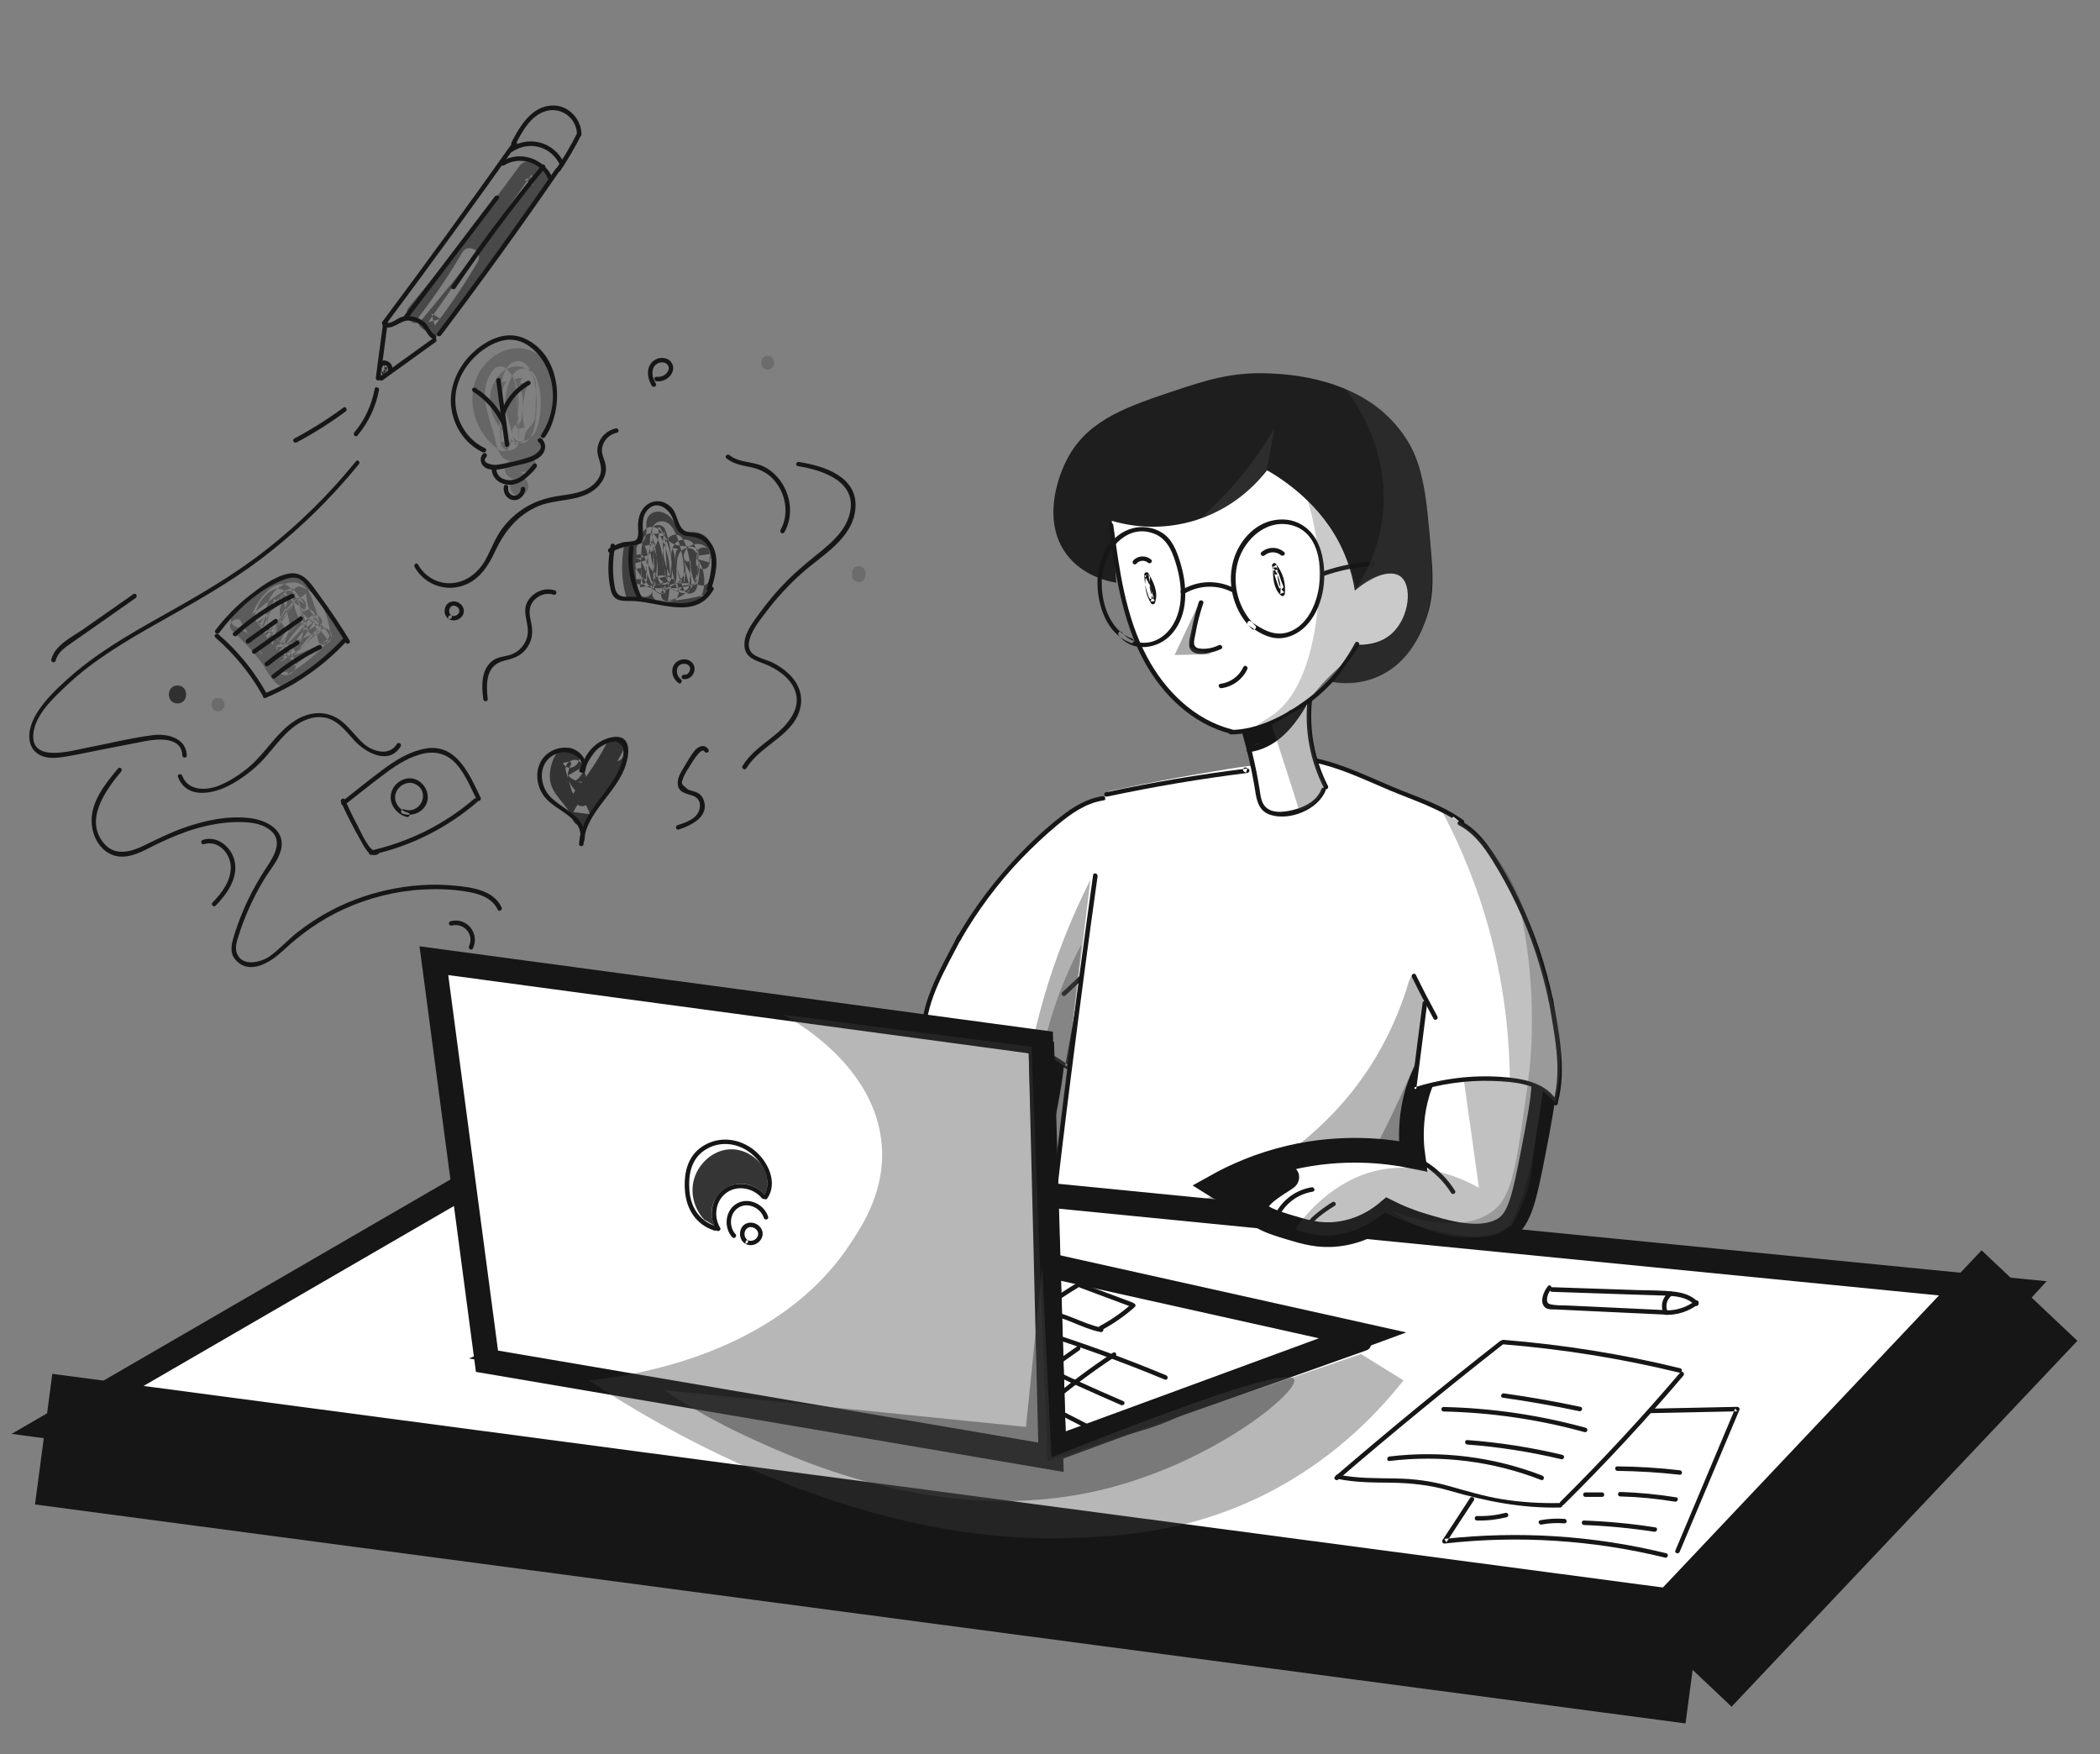 <svg width="255" height="213" viewBox="0 0 255 213" fill="none" xmlns="http://www.w3.org/2000/svg">
<rect x="0" y="0" width="255" height="213" fill="#808080" stroke="none"/>
<g clip-path="url(#clip0)">
<mask id="mask0" mask-type="alpha" maskUnits="userSpaceOnUse" x="-13" y="0" width="345" height="213">
<rect x="-13" width="345" height="213" rx="6" fill="white"/>
</mask>
<g mask="url(#mask0)">
<path fill-rule="evenodd" clip-rule="evenodd" d="M118.008 118.812C116.519 119.919 114.721 121.699 114.067 124.242C113.595 126.13 114.049 127.238 113.886 129.672C113.777 131.361 113.341 133.74 111.942 136.573C108.764 135.919 103.425 135.283 97.123 136.736C93.364 137.608 90.349 138.97 88.134 140.205C88.479 140.423 88.951 140.677 89.55 140.84C92.946 141.767 96.524 138.915 96.633 139.115C96.742 139.297 92.638 141.222 92.856 142.893C93.001 144.019 95.017 144.618 97.105 145.253C98.867 145.78 100.538 146.289 102.771 146.034C105.84 145.689 107.965 144.146 108.91 143.347C109.818 143.801 111.162 144.4 112.85 144.927C115.956 145.871 120.242 147.178 123.093 145.399C124.945 144.236 125.508 141.512 126.562 136.1C127.833 129.508 128.432 126.203 126.725 123.497C124.491 119.883 119.897 119.048 118.008 118.812Z" fill="white" stroke="#161616" stroke-width="3"/>
<path fill-rule="evenodd" clip-rule="evenodd" d="M111.361 136.773C113.559 137.59 115.375 139.079 116.628 141.059C116.81 141.349 117.282 141.077 117.1 140.786C115.774 138.68 113.831 137.118 111.507 136.246C111.162 136.119 111.034 136.646 111.361 136.773V136.773Z" fill="#161616"/>
<path fill-rule="evenodd" clip-rule="evenodd" d="M99.663 140.351C97.502 140.714 95.759 142.167 94.978 144.201C94.85 144.528 95.377 144.673 95.504 144.346C96.213 142.494 97.847 141.204 99.808 140.877C100.153 140.823 100.008 140.296 99.663 140.351V140.351Z" fill="#161616"/>
<path fill-rule="evenodd" clip-rule="evenodd" d="M102.208 142.167C101.427 142.639 100.7 143.184 100.01 143.765C99.556 144.164 99.048 144.636 99.156 145.29C99.429 147.015 101.499 146.634 102.625 146.198C102.952 146.071 102.807 145.544 102.48 145.672C101.99 145.853 101.445 146.089 100.918 146.071C100.065 146.035 99.302 145.218 100.028 144.473C100.718 143.746 101.626 143.165 102.48 142.621C102.77 142.439 102.498 141.967 102.208 142.167V142.167Z" fill="#161616"/>
<path fill-rule="evenodd" clip-rule="evenodd" d="M134.949 96.456C134.023 96.765 132.843 97.237 131.517 97.891C131.135 98.072 130.173 98.563 129.138 99.235C127.54 100.252 126.377 101.323 125.052 102.667C123.363 104.392 121.656 106.118 119.622 108.878C117.915 111.203 115.263 114.853 113.356 120.21C112.593 122.335 112.158 124.169 111.903 125.477C112.902 124.896 113.81 124.605 114.518 124.442C118.605 123.515 122.527 125.586 126.25 127.529C127.649 128.255 128.756 128.964 129.519 129.454C129.919 127.493 130.318 125.513 130.718 123.552C131.063 121.899 131.39 120.228 131.735 118.576C132.261 118.122 132.97 117.45 133.751 116.578C135.222 114.907 138.145 111.584 138.545 106.971C139.035 101.65 135.875 97.582 134.949 96.456Z" fill="white"/>
<path fill-rule="evenodd" clip-rule="evenodd" d="M133.879 96.674C131.935 96.964 130.265 98 128.757 99.198C127.014 100.56 125.379 102.068 123.854 103.666C120.876 106.753 118.279 110.204 116.136 113.927C115.954 114.235 116.426 114.508 116.608 114.199C118.678 110.603 121.148 107.262 124.017 104.265C125.416 102.812 126.887 101.432 128.43 100.143C130.083 98.781 131.845 97.509 134.024 97.182C134.369 97.146 134.224 96.619 133.879 96.674V96.674Z" fill="#161616"/>
<path fill-rule="evenodd" clip-rule="evenodd" d="M133.117 116.506C131.774 117.868 130.393 119.194 128.995 120.483C128.741 120.719 129.122 121.1 129.376 120.864C130.775 119.575 132.155 118.249 133.499 116.887C133.735 116.633 133.354 116.251 133.117 116.506V116.506Z" fill="#161616"/>
<path fill-rule="evenodd" clip-rule="evenodd" d="M131.23 118.993C130.594 122.48 129.977 125.985 129.341 129.472C129.468 129.418 129.613 129.363 129.741 129.309C126.853 127.293 123.639 125.785 120.224 124.841C117.555 124.115 114.159 123.406 111.87 125.422C111.616 125.658 111.998 126.04 112.252 125.804C114.576 123.733 118.336 124.823 120.969 125.622C124.002 126.548 126.853 127.965 129.45 129.763C129.595 129.853 129.813 129.763 129.85 129.599C130.485 126.112 131.103 122.607 131.738 119.121C131.811 118.794 131.284 118.648 131.23 118.993V118.993Z" fill="#161616"/>
<path fill-rule="evenodd" clip-rule="evenodd" d="M116.262 113.673C114.373 117.36 112.013 121.155 111.849 125.423C111.831 125.768 112.376 125.768 112.394 125.423C112.557 121.264 114.882 117.559 116.734 113.945C116.88 113.637 116.407 113.364 116.262 113.673V113.673Z" fill="#161616"/>
<path opacity="0.4" fill-rule="evenodd" clip-rule="evenodd" d="M132.41 106.808C129.159 113.273 127.398 118.721 126.363 122.535C124.855 128.128 124.329 132.541 120.424 136.21C119.788 136.809 117.918 138.534 114.976 139.606C108.801 141.84 104.225 138.825 100.338 142.021C99.903 142.384 98.613 143.292 98.758 144.328C98.904 145.308 100.248 145.817 100.447 145.908C102.046 146.525 103.698 145.889 105.768 145.054C108.111 144.11 107.857 143.783 108.91 143.601C111.126 143.22 112.143 144.618 115.085 145.544C116.338 145.926 120.043 147.088 122.712 145.544C124.674 144.4 125.273 142.257 126.217 138.643C126.871 136.192 127.543 132.614 127.434 128.11C128.161 128.673 128.887 129.236 129.613 129.799C130.558 122.135 131.484 114.471 132.41 106.808Z" fill="#3D3D3D"/>
<path opacity="0.38" fill-rule="evenodd" clip-rule="evenodd" d="M131.32 114.671C128.832 119.375 127.615 123.352 126.961 126.039C125.653 131.433 126.071 133.976 124.291 137.771C122.385 141.894 119.297 144.509 117.154 145.998C118.353 146.27 121.24 146.779 123.329 145.144C124.8 144 125.181 142.366 125.744 139.696C126.453 136.409 127.197 132.668 127.924 128.564C128.487 128.927 129.05 129.29 129.613 129.653C130.194 124.677 130.757 119.665 131.32 114.671Z" fill="#3D3D3D"/>
<path fill-rule="evenodd" clip-rule="evenodd" d="M134.569 96.093C133.915 100.361 133.279 104.665 132.662 108.987C130.264 125.749 128.194 142.221 126.451 158.42C126.487 158.965 126.632 159.837 127.177 160.709C127.722 161.598 128.448 162.052 128.793 162.288C132.099 164.649 133.751 165.848 135.422 166.647C143.431 170.515 152.293 170.061 152.293 170.061C154.164 169.97 157.887 169.734 161.882 168.136C162.1 168.045 163.626 167.337 166.677 165.902C169.437 164.613 169.927 164.359 170.599 163.741C172.197 162.27 172.815 160.454 173.233 159.165C174.122 156.423 174.032 154.098 173.995 153.535C173.995 153.535 173.814 149.013 173.687 122.607C173.668 117.232 174.195 109.332 177.028 99.58C174.086 98.145 171.326 96.819 168.002 95.221C165.714 94.113 163.589 93.096 160.538 92.733C159.667 92.624 158.886 92.588 157.723 92.606C153.002 92.642 149.115 93.369 147.444 93.659C144.194 94.186 139.799 94.985 134.569 96.093Z" fill="white"/>
<path fill-rule="evenodd" clip-rule="evenodd" d="M134.422 96.728C140.052 95.53 145.736 94.567 151.439 93.859C151.693 93.823 151.838 93.496 151.584 93.351C151.511 93.314 151.439 93.26 151.348 93.224C151.039 93.042 150.767 93.514 151.076 93.696C151.148 93.732 151.221 93.786 151.312 93.823C151.366 93.659 151.402 93.478 151.457 93.314C145.7 94.022 139.961 94.985 134.295 96.202C133.932 96.275 134.077 96.801 134.422 96.728V96.728Z" fill="#161616"/>
<path fill-rule="evenodd" clip-rule="evenodd" d="M132.735 106.244C130.738 120.482 128.922 134.738 127.287 149.031C127.087 150.829 126.888 152.608 126.688 154.406C126.524 155.968 126.07 157.73 126.27 159.291C126.452 160.672 127.541 161.543 128.54 162.379C129.63 163.287 130.774 164.14 131.973 164.921C136.894 168.099 142.651 170.006 148.499 170.351C155.454 170.751 162.446 168.971 168.385 165.339C168.675 165.157 168.403 164.685 168.112 164.867C157.724 171.205 144.503 171.459 133.916 165.448C132.699 164.758 131.519 163.995 130.393 163.16C129.248 162.306 127.396 161.144 126.924 159.745C126.706 159.074 126.815 158.329 126.888 157.621C126.978 156.731 127.087 155.823 127.178 154.933C127.36 153.262 127.541 151.591 127.741 149.921C128.522 143.11 129.321 136.318 130.193 129.526C131.173 121.808 132.19 114.09 133.28 106.389C133.316 106.044 132.79 105.899 132.735 106.244V106.244Z" fill="#161616"/>
<path fill-rule="evenodd" clip-rule="evenodd" d="M159.488 92.57C162.684 93.205 165.681 94.676 168.659 95.929C171.583 97.164 174.834 98.163 177.412 100.052C177.703 100.252 177.975 99.779 177.685 99.58C175.16 97.727 171.982 96.747 169.131 95.548C166.044 94.259 162.938 92.715 159.633 92.043C159.288 91.97 159.143 92.497 159.488 92.57V92.57Z" fill="#161616"/>
<path fill-rule="evenodd" clip-rule="evenodd" d="M173.723 123.37C173.433 131.016 173.142 138.661 173.414 146.289C173.542 149.994 174.123 153.844 173.433 157.53C172.851 160.563 171.144 163.596 168.112 164.722C167.785 164.849 167.93 165.376 168.257 165.249C173.088 163.451 174.341 157.948 174.268 153.335C174.232 150.212 173.959 147.088 173.887 143.946C173.814 140.75 173.85 137.572 173.905 134.375C173.977 130.707 174.123 127.039 174.25 123.37C174.286 123.007 173.741 123.007 173.723 123.37V123.37Z" fill="#161616"/>
<path opacity="0.38" fill-rule="evenodd" clip-rule="evenodd" d="M171.108 119.066C170.145 122.372 168.638 125.986 166.313 129.581C155.907 145.581 136.857 148.777 131.99 149.449C138.528 150.139 145.138 150.884 151.821 151.683C159.194 152.555 166.477 153.481 173.65 154.425C173.196 146.307 173.196 139.624 173.305 134.848C173.505 124.969 174.213 116.978 172.924 116.724C172.615 116.651 172.07 116.996 171.108 119.066Z" fill="#3D3D3D"/>
<path opacity="0.42" fill-rule="evenodd" clip-rule="evenodd" d="M173.341 125.005C172.687 126.93 171.688 129.654 170.217 132.796C168.147 137.245 166.167 141.531 163.607 144.164C156.451 151.519 142.468 148.341 142.431 148.85C142.413 149.14 147.534 149.958 173.395 152.337C173.395 143.22 173.377 134.122 173.341 125.005Z" fill="#3D3D3D"/>
<path fill-rule="evenodd" clip-rule="evenodd" d="M205.925 199.881C139.275 190.982 72.608 182.084 5.958 173.203C25.626 161.798 45.312 150.393 64.98 138.988C125.11 144.909 185.258 150.847 245.388 156.768C232.222 171.133 219.073 185.516 205.925 199.881Z" fill="white" stroke="#161616" stroke-width="3"/>
<path d="M5.302 174.747C72.115 183.609 138.928 192.472 205.723 201.334" stroke="#161616" stroke-width="16"/>
<path d="M204.45 201.733C218.452 186.933 232.454 172.113 246.438 157.312" stroke="#161616" stroke-width="16"/>
<path fill-rule="evenodd" clip-rule="evenodd" d="M182.151 162.834C175.341 168.155 168.676 173.639 162.12 179.269C161.848 179.505 162.247 179.887 162.502 179.651C169.058 174.021 175.741 168.536 182.533 163.215C182.805 163.015 182.424 162.616 182.151 162.834V162.834Z" fill="#161616"/>
<path fill-rule="evenodd" clip-rule="evenodd" d="M162.375 179.559C164.518 180.013 166.697 180.013 168.895 180.031C171.365 180.068 173.689 180.322 176.05 181.012C180.481 182.301 184.822 183.155 189.453 183.046C189.798 183.046 189.798 182.501 189.453 182.501C187.074 182.556 184.695 182.41 182.334 182.029C180.118 181.666 178.012 181.012 175.85 180.413C173.78 179.831 171.71 179.559 169.549 179.523C167.188 179.468 164.827 179.541 162.502 179.051C162.175 178.96 162.03 179.486 162.375 179.559V179.559Z" fill="#161616"/>
<path fill-rule="evenodd" clip-rule="evenodd" d="M182.55 163.233C189.741 163.814 196.879 164.958 203.889 166.665C204.234 166.756 204.379 166.23 204.034 166.139C196.988 164.414 189.796 163.269 182.55 162.688C182.205 162.652 182.205 163.197 182.55 163.233V163.233Z" fill="#161616"/>
<path fill-rule="evenodd" clip-rule="evenodd" d="M189.868 182.72C194.934 177.707 199.801 172.477 204.414 167.029C204.632 166.756 204.251 166.375 204.033 166.647C199.42 172.077 194.553 177.308 189.486 182.338C189.232 182.592 189.613 182.974 189.868 182.72V182.72Z" fill="#161616"/>
<path fill-rule="evenodd" clip-rule="evenodd" d="M168.709 177.398C174.956 176.635 181.276 177.416 187.142 179.704C187.469 179.831 187.614 179.304 187.287 179.177C181.385 176.889 174.993 176.09 168.709 176.853C168.364 176.889 168.364 177.434 168.709 177.398V177.398Z" fill="#161616"/>
<path fill-rule="evenodd" clip-rule="evenodd" d="M178.174 175.401C182.024 175.691 185.819 176.291 189.579 177.18C189.924 177.271 190.069 176.745 189.724 176.654C185.928 175.746 182.078 175.146 178.174 174.856C177.811 174.838 177.829 175.383 178.174 175.401V175.401Z" fill="#161616"/>
<path fill-rule="evenodd" clip-rule="evenodd" d="M175.287 171.387C181.08 171.514 186.819 172.349 192.413 173.893C192.758 173.984 192.903 173.457 192.558 173.366C186.928 171.822 181.135 170.969 175.287 170.842C174.942 170.842 174.942 171.387 175.287 171.387V171.387Z" fill="#161616"/>
<path fill-rule="evenodd" clip-rule="evenodd" d="M182.476 169.716C185.599 170.152 188.687 170.697 191.774 171.351C192.119 171.423 192.264 170.897 191.919 170.824C188.832 170.17 185.745 169.625 182.621 169.189C182.276 169.135 182.131 169.662 182.476 169.716V169.716Z" fill="#161616"/>
<path fill-rule="evenodd" clip-rule="evenodd" d="M178.5 181.902C177.392 183.609 176.284 185.316 175.158 187.005C175.049 187.168 175.195 187.441 175.394 187.422C184.348 186.405 193.428 186.987 202.181 189.13C202.527 189.22 202.672 188.694 202.327 188.603C193.519 186.442 184.402 185.861 175.394 186.859C175.467 187.005 175.558 187.132 175.631 187.277C176.738 185.57 177.846 183.863 178.972 182.174C179.172 181.883 178.7 181.611 178.5 181.902V181.902Z" fill="#161616"/>
<path fill-rule="evenodd" clip-rule="evenodd" d="M200.457 171.587C203.962 171.514 207.449 171.442 210.954 171.369C210.863 171.26 210.772 171.133 210.699 171.024C208.284 176.781 205.85 182.52 203.435 188.277C203.308 188.604 203.835 188.749 203.962 188.422C206.377 182.665 208.811 176.926 211.226 171.169C211.299 171.006 211.117 170.824 210.972 170.824C207.467 170.897 203.98 170.97 200.475 171.042C200.112 171.06 200.112 171.605 200.457 171.587V171.587Z" fill="#161616"/>
<path fill-rule="evenodd" clip-rule="evenodd" d="M187.18 185.117C188.107 184.935 189.033 184.899 189.977 184.971C190.322 184.99 190.322 184.445 189.977 184.427C188.978 184.354 188.016 184.408 187.035 184.59C186.69 184.645 186.835 185.171 187.18 185.117V185.117Z" fill="#161616"/>
<path fill-rule="evenodd" clip-rule="evenodd" d="M192.338 185.171C195.189 185.28 198.04 185.553 200.873 185.988C201.218 186.043 201.364 185.516 201.019 185.462C198.149 185.008 195.244 184.735 192.338 184.626C191.993 184.608 191.993 185.153 192.338 185.171V185.171Z" fill="#161616"/>
<path fill-rule="evenodd" clip-rule="evenodd" d="M192.502 181.757C193.174 181.757 193.846 181.757 194.536 181.757C194.881 181.757 194.881 181.212 194.536 181.212C193.864 181.212 193.192 181.212 192.502 181.212C192.157 181.212 192.157 181.757 192.502 181.757V181.757Z" fill="#161616"/>
<path fill-rule="evenodd" clip-rule="evenodd" d="M196.732 181.702C198.966 181.757 201.182 181.974 203.397 182.338C203.742 182.392 203.888 181.865 203.543 181.811C201.291 181.448 199.021 181.23 196.732 181.157C196.387 181.157 196.387 181.702 196.732 181.702V181.702Z" fill="#161616"/>
<path fill-rule="evenodd" clip-rule="evenodd" d="M196.389 178.597C198.931 178.633 201.455 178.779 203.98 179.069C204.325 179.106 204.325 178.561 203.98 178.524C201.455 178.234 198.931 178.07 196.389 178.052C196.044 178.034 196.044 178.579 196.389 178.597V178.597Z" fill="#161616"/>
<path fill-rule="evenodd" clip-rule="evenodd" d="M179.338 184.626C180.555 184.662 181.753 184.517 182.952 184.227C183.297 184.136 183.152 183.609 182.807 183.7C181.662 183.991 180.518 184.118 179.338 184.081C178.993 184.081 178.993 184.626 179.338 184.626V184.626Z" fill="#161616"/>
<path fill-rule="evenodd" clip-rule="evenodd" d="M187.96 156.169C187.488 156.75 186.943 157.93 187.506 158.639C187.851 159.074 188.505 158.984 188.995 159.002C189.885 159.038 190.775 159.093 191.665 159.129C195.279 159.292 198.875 159.474 202.489 159.637C202.834 159.656 202.834 159.111 202.489 159.093C199.819 158.965 197.168 158.838 194.498 158.711C193.19 158.657 191.901 158.584 190.593 158.53C189.958 158.493 189.286 158.53 188.65 158.439C188.178 158.366 187.833 158.348 187.851 157.767C187.869 157.313 188.069 156.895 188.341 156.55C188.559 156.278 188.178 155.878 187.96 156.169V156.169Z" fill="#161616"/>
<path fill-rule="evenodd" clip-rule="evenodd" d="M188.451 156.858C191.502 156.967 194.553 157.058 197.604 157.167C199.093 157.221 200.601 157.257 202.09 157.312C203.434 157.366 204.85 157.457 205.813 158.492C206.049 158.747 206.43 158.365 206.194 158.111C205.468 157.312 204.487 157.003 203.434 156.858C201.872 156.658 200.256 156.694 198.676 156.64C195.261 156.531 191.847 156.404 188.451 156.295C188.106 156.313 188.106 156.858 188.451 156.858V156.858Z" fill="#161616"/>
<path fill-rule="evenodd" clip-rule="evenodd" d="M202.309 159.655C203.707 159.674 205.033 159.238 206.159 158.402C206.432 158.203 206.159 157.73 205.887 157.93C204.833 158.711 203.635 159.129 202.309 159.111C201.946 159.111 201.946 159.655 202.309 159.655V159.655Z" fill="#161616"/>
<path fill-rule="evenodd" clip-rule="evenodd" d="M202.742 156.859C201.979 157.367 201.634 158.312 201.888 159.183C201.979 159.51 202.506 159.383 202.415 159.038C202.233 158.403 202.451 157.694 203.014 157.313C203.305 157.131 203.033 156.659 202.742 156.859V156.859Z" fill="#161616"/>
<path fill-rule="evenodd" clip-rule="evenodd" d="M70.223 91.571C69.769 90.627 68.479 90.554 67.789 91.263C67.045 92.025 66.7 93.496 66.772 94.531C66.936 96.62 68.97 97.6 69.514 99.471C69.769 100.325 71.076 100.597 71.512 99.725C72.239 98.291 73.255 97.056 74.164 95.748C74.963 94.586 76.179 92.788 75.744 91.299C75.562 90.663 74.999 90.118 74.309 90.046C73.474 89.955 72.892 90.463 72.402 91.081C71.912 91.716 71.476 92.37 71.113 93.079C70.786 93.696 70.531 94.422 69.896 94.767C70.422 94.985 70.967 95.203 71.494 95.421C71.258 94.64 71.022 93.859 70.804 93.097C70.204 93.442 69.587 93.805 68.988 94.15C69.805 95.076 71.203 95.203 72.184 94.422C72.638 94.059 72.892 93.569 73.201 93.097C73.346 92.879 73.474 92.679 73.691 92.534C73.837 92.425 74.018 92.352 74.2 92.298C74.563 92.279 74.545 92.243 74.164 92.189C73.982 91.88 73.8 91.553 73.619 91.244C73.619 91.281 73.619 91.335 73.619 91.371C73.891 91.026 74.145 90.663 74.418 90.318C74.382 90.336 74.345 90.336 74.309 90.354C72.983 90.772 73.546 92.879 74.89 92.461C74.926 92.443 74.963 92.443 74.999 92.425C75.489 92.279 75.762 91.862 75.798 91.371C75.798 91.335 75.798 91.281 75.798 91.244C75.816 90.863 75.562 90.5 75.253 90.3C74.345 89.719 73.001 90.282 72.257 90.881C71.839 91.226 71.548 91.626 71.258 92.08C71.076 92.37 70.876 92.988 70.531 92.588C69.805 91.771 68.407 92.643 68.715 93.641C68.951 94.422 69.188 95.203 69.406 95.966C69.605 96.656 70.386 96.965 71.004 96.62C71.93 96.129 72.438 95.276 72.892 94.368C73.165 93.841 73.437 93.333 73.782 92.861C73.837 92.77 74.327 92.261 74.309 92.171C73.837 91.771 73.601 91.789 73.564 92.225C73.528 92.37 73.474 92.497 73.419 92.624C72.511 94.822 70.695 96.493 69.623 98.599C70.295 98.69 70.949 98.781 71.621 98.854C71.276 97.673 70.495 96.82 69.751 95.875C69.442 95.476 69.097 95.04 68.988 94.549C68.915 94.204 68.951 93.896 69.042 93.569C69.097 93.351 69.169 93.151 69.26 92.951C69.569 92.516 69.26 92.407 68.352 92.643C68.951 93.932 70.822 92.824 70.223 91.571V91.571Z" fill="#333333"/>
<path fill-rule="evenodd" clip-rule="evenodd" d="M71.403 97.528C73.001 95.603 74.399 93.55 75.561 91.353C76.215 90.118 74.327 89.01 73.673 90.245C72.601 92.297 71.348 94.222 69.859 95.984C68.969 97.055 70.495 98.599 71.403 97.528V97.528Z" fill="#333333"/>
<path fill-rule="evenodd" clip-rule="evenodd" d="M75.709 66.709C75.418 68.616 75.491 70.487 75.999 72.357C76.272 73.374 77.852 72.938 77.579 71.921C77.161 70.359 77.034 68.743 77.288 67.145C77.434 66.11 75.854 65.674 75.709 66.709V66.709Z" fill="#3F3F3F"/>
<path fill-rule="evenodd" clip-rule="evenodd" d="M76.325 67.544C78.323 68.398 79.921 66.727 79.994 64.766C79.994 64.584 79.885 64.094 79.957 63.931C79.921 63.931 79.885 63.931 79.866 63.931C80.03 63.985 80.157 64.076 80.23 64.239C80.52 64.602 80.665 65.075 80.974 65.438C81.61 66.182 82.482 66.291 83.408 66.346C83.862 66.364 84.407 66.309 84.679 66.745C84.951 67.163 84.806 67.871 84.77 68.344C84.734 68.997 84.679 69.669 84.624 70.323C84.606 70.487 84.443 71.104 84.679 70.868C84.534 71.031 83.934 71.068 83.735 71.122C82.536 71.394 81.301 71.504 80.084 71.431C79.449 71.394 78.486 71.467 78.123 70.904C77.796 70.377 77.778 69.578 77.869 68.979C77.378 69.052 76.87 69.106 76.38 69.179C76.815 70.141 77.233 71.104 77.669 72.085C77.96 72.72 79.013 72.539 79.158 71.885C79.594 69.924 78.995 67.871 79.612 65.946C79.158 66.073 78.704 66.182 78.25 66.309C78.777 66.945 78.65 68.307 78.777 69.088C78.922 69.996 79.176 70.832 79.594 71.631C79.975 72.321 81.174 72.03 81.12 71.213C80.974 69.034 80.829 66.836 80.702 64.657C80.175 64.73 79.63 64.802 79.104 64.875C79.866 66.927 79.975 69.07 79.376 71.177C79.776 71.013 80.175 70.85 80.575 70.686C79.558 69.905 78.795 68.888 78.268 67.726C77.923 66.981 76.707 67.363 76.743 68.144C76.779 68.87 76.797 69.597 76.834 70.323C77.378 70.323 77.923 70.323 78.468 70.323C78.432 69.415 78.468 68.525 78.65 67.635C78.722 67.326 78.795 67 78.886 66.691C78.94 66.491 79.013 66.273 79.085 66.073C79.322 65.783 79.285 65.674 78.977 65.746C79.848 66.981 79.957 68.834 79.812 70.269C80.32 70.123 80.829 69.996 81.337 69.851C80.92 68.997 80.647 68.089 80.538 67.145C80.484 66.655 80.466 66.164 80.502 65.674C80.502 65.601 80.593 65.093 80.556 65.056C80.429 65.075 80.302 65.075 80.175 65.093C80.248 65.238 80.32 65.365 80.393 65.51C81.228 67.218 81.483 69.143 81.283 71.031C81.791 70.886 82.3 70.759 82.808 70.614C82.482 69.905 82.227 69.161 82.082 68.398C82.028 68.071 81.991 67.744 82.028 67.417C82.046 67.236 82.082 67.054 82.136 66.873C82.336 66.655 82.354 66.564 82.191 66.618C81.973 66.582 81.773 66.564 81.555 66.527C81.846 66.673 82.028 68.107 82.082 68.434C82.191 69.215 82.173 70.032 82.064 70.813C82.591 70.813 83.117 70.813 83.644 70.813C83.444 70.232 83.299 69.633 83.208 69.034C83.117 68.453 83.172 67.853 82.99 67.29C83.39 68.543 83.317 69.869 82.954 71.104C83.444 71.031 83.953 70.977 84.443 70.904C84.225 70.432 84.043 69.924 83.953 69.397C83.898 69.143 83.88 68.888 83.862 68.634C83.862 68.525 83.844 68.416 83.862 68.307C83.916 68.053 83.789 68.035 83.499 68.234C83.335 68.107 83.172 67.98 83.008 67.853C84.043 69.633 81.973 71.612 80.212 71.358C80.411 71.612 80.611 71.885 80.811 72.139C80.793 71.812 80.684 71.34 80.793 71.031C80.665 71.195 80.538 71.358 80.411 71.522C80.103 71.721 81.755 71.485 81.065 71.413C80.121 71.322 79.975 72.775 80.847 73.011C81.719 73.247 82.518 73.719 83.444 73.61C84.243 73.519 84.843 73.047 85.169 72.339C85.514 71.594 85.587 70.722 85.478 69.905C85.424 69.451 85.315 69.034 85.133 68.634C85.06 68.453 84.97 68.271 84.879 68.089C84.824 67.98 84.752 67.871 84.679 67.762C84.606 67.599 84.57 67.635 84.606 67.871C85.115 68.017 85.623 68.144 86.132 68.289C86.15 67.944 86.186 67.617 86.204 67.272C85.678 67.345 85.133 67.417 84.606 67.49C84.915 68.398 84.861 69.233 84.497 70.123C84.098 71.104 85.678 71.522 86.077 70.559C86.531 69.415 86.568 68.216 86.186 67.054C85.896 66.164 84.643 66.346 84.588 67.272C84.57 67.617 84.534 67.944 84.516 68.289C84.461 69.088 85.696 69.433 86.041 68.707C86.441 67.835 86.332 66.709 85.405 66.219C84.606 65.801 83.535 66.164 83.153 66.981C82.627 68.107 83.807 69.106 83.916 70.196C83.971 70.704 83.971 71.721 83.408 71.976C82.863 72.212 81.828 71.576 81.319 71.431C81.247 71.957 81.174 72.502 81.101 73.029C82.754 73.174 82.79 70.995 81.646 70.287C81.083 69.942 80.32 69.669 79.721 70.032C78.977 70.487 79.195 71.394 79.213 72.121C79.231 72.448 79.449 72.865 79.812 72.902C82.718 73.32 85.369 70.995 84.806 67.962C84.697 67.363 84.461 66.691 83.789 66.564C83.226 66.455 82.663 66.782 82.427 67.29C81.828 68.58 82.536 70.487 83.081 71.667C83.39 72.339 84.388 72.103 84.57 71.467C84.933 70.25 85.042 68.997 84.824 67.744C84.661 66.8 84.37 65.565 83.19 65.529C80.556 65.474 81.646 69.796 82.1 71.158C82.336 71.849 83.535 72.012 83.68 71.158C83.898 69.76 83.88 68.362 83.517 66.981C83.299 66.164 82.863 64.566 81.683 64.984C80.738 65.329 80.448 66.691 80.448 67.581C80.448 68.888 80.92 70.178 81.465 71.322C81.846 72.139 82.917 71.631 82.99 70.904C83.153 69.379 83.026 67.835 82.591 66.364C82.282 65.329 81.719 63.24 80.339 63.295C78.995 63.331 78.922 65.056 78.922 66.037C78.922 67.617 79.322 69.143 80.012 70.577C80.393 71.376 81.465 70.886 81.537 70.16C81.683 68.87 81.555 67.563 81.156 66.328C80.865 65.42 80.393 64.112 79.303 63.985C78.105 63.858 77.687 65.238 77.415 66.128C77.015 67.436 76.888 68.816 76.943 70.196C76.997 71.249 78.613 71.249 78.577 70.196C78.541 69.469 78.522 68.743 78.486 68.017C77.978 68.162 77.469 68.289 76.961 68.434C77.615 69.869 78.613 71.031 79.848 71.976C80.284 72.302 80.92 71.939 81.047 71.485C81.737 69.124 81.646 66.618 80.775 64.312C80.466 63.513 79.104 63.549 79.176 64.53C79.322 66.709 79.467 68.906 79.594 71.086C80.103 70.941 80.611 70.813 81.12 70.668C80.175 68.906 80.811 66.564 79.521 65.002C79.104 64.493 78.323 64.82 78.159 65.365C77.524 67.308 78.141 69.342 77.705 71.304C78.196 71.231 78.704 71.177 79.195 71.104C78.759 70.141 78.341 69.179 77.905 68.198C77.633 67.581 76.525 67.726 76.416 68.398C76.216 69.669 76.307 71.449 77.415 72.321C77.923 72.72 78.595 72.757 79.231 72.829C80.084 72.92 80.956 72.956 81.828 72.902C82.663 72.847 83.48 72.72 84.298 72.539C84.843 72.412 85.569 72.321 85.95 71.885C86.441 71.358 86.35 70.505 86.404 69.833C86.459 69.034 86.55 68.253 86.568 67.454C86.586 66.146 86.059 65.002 84.715 64.675C84.171 64.548 83.608 64.621 83.044 64.53C82.173 64.403 82.082 63.658 81.61 63.041C81.011 62.242 79.721 61.733 78.904 62.514C78.377 63.022 78.486 63.676 78.504 64.33C78.522 64.911 78.232 66.382 77.306 65.983C76.198 65.728 75.363 67.145 76.325 67.544V67.544Z" fill="#3F3F3F"/>
<path fill-rule="evenodd" clip-rule="evenodd" d="M28.201 76.588C29.473 77.751 30.671 79.004 31.706 80.384C32.397 81.292 33.105 83.108 34.34 83.362C35.066 83.507 35.647 83.126 36.192 82.69C36.937 82.091 37.663 81.474 38.408 80.856C39.152 80.239 39.879 79.639 40.623 79.022C41.15 78.586 41.749 78.186 41.785 77.442C41.822 76.734 41.368 76.207 40.95 75.68C40.369 74.936 39.77 74.191 39.189 73.447C38.607 72.702 38.008 71.957 37.427 71.213C36.991 70.668 36.592 69.942 35.865 69.778C35.211 69.633 34.612 70.014 34.067 70.305C33.341 70.686 32.633 71.122 31.961 71.576C30.635 72.484 29.4 73.519 28.274 74.681C27.929 75.045 27.965 75.716 28.438 75.971C29.618 76.57 30.744 77.278 31.761 78.15C32.215 78.531 32.651 78.949 33.068 79.385C33.268 79.603 33.468 79.821 33.668 80.057C33.795 80.202 33.922 80.366 34.049 80.511C34.213 80.947 34.449 80.929 34.739 80.42C34.812 80.91 34.866 81.419 34.939 81.909C36.828 80.765 38.553 79.349 40.042 77.714C40.66 77.024 39.879 75.971 39.043 76.425C37.772 77.115 36.465 77.678 35.102 78.114C35.411 78.513 35.72 78.913 36.029 79.312C36.791 78.096 37.736 77.042 38.843 76.116C38.408 75.789 37.99 75.462 37.554 75.117C36.555 76.606 35.302 77.914 33.867 78.986C34.267 79.294 34.667 79.603 35.066 79.912C35.538 78.205 36.501 76.697 37.935 75.626C37.554 75.244 37.191 74.881 36.809 74.5C35.992 76.116 34.848 77.496 33.377 78.55C33.65 78.55 33.922 78.55 34.194 78.55C34.249 78.604 34.285 78.677 34.34 78.731C34.376 78.586 34.412 78.441 34.449 78.314C34.503 78.132 34.558 77.95 34.63 77.751C34.794 77.26 35.012 76.806 35.248 76.352C35.702 75.499 36.265 74.754 36.937 74.064C36.501 73.737 36.083 73.41 35.647 73.065C34.685 75.045 33.359 76.77 31.688 78.223C32.16 78.422 32.614 78.604 33.087 78.804C33.286 76.661 34.213 74.7 35.72 73.156C35.284 72.829 34.866 72.502 34.431 72.157C33.686 73.61 32.596 74.754 31.18 75.571C31.597 75.807 31.997 76.043 32.415 76.279C32.397 75.626 32.487 74.99 32.796 74.409C32.923 74.155 33.087 73.919 33.268 73.719C33.559 73.374 34.104 73.283 33.595 72.956C33.359 72.666 33.232 72.684 33.214 73.047C33.123 73.228 33.05 73.41 32.959 73.592C32.814 73.864 32.669 74.118 32.524 74.373C32.36 74.627 32.197 74.881 32.015 75.117C31.87 75.299 31.743 75.481 31.579 75.662C31.325 75.807 31.307 75.916 31.525 75.971C31.652 76.134 31.779 76.298 31.906 76.461C31.724 75.88 32.324 74.79 32.596 74.3C32.76 74.028 33.704 72.466 34.122 72.557C34.322 72.593 34.594 73.61 34.667 73.791C34.812 74.191 34.939 74.609 35.03 75.026C35.121 75.444 35.23 75.88 35.23 76.298C35.23 76.788 35.23 76.806 34.83 76.461C33.686 75.481 33.559 72.992 35.248 72.43C36.101 72.139 36.355 73.228 36.555 73.846C36.846 74.736 37.118 75.644 37.409 76.552C37.863 76.279 38.317 76.025 38.771 75.753C37.754 74.754 37.209 73.483 37.173 72.048C36.828 72.302 36.483 72.575 36.138 72.829C38.044 73.555 38.353 75.953 38.607 77.696C38.753 78.731 40.333 78.295 40.187 77.26C39.824 74.79 39.152 72.212 36.573 71.249C36.083 71.067 35.52 71.54 35.538 72.03C35.575 73.882 36.301 75.571 37.609 76.879C38.172 77.442 39.225 76.879 38.971 76.08C38.644 75.045 38.353 74.009 37.99 72.992C37.736 72.266 37.409 71.503 36.737 71.067C35.284 70.105 33.577 71.195 32.832 72.52C31.979 74.064 32.197 75.989 33.359 77.296C34.322 78.368 36.192 78.949 36.719 77.151C37.191 75.553 36.374 73.192 35.575 71.812C34.485 69.96 32.687 71.358 31.761 72.557C31.27 73.192 30.889 73.882 30.617 74.627C30.363 75.317 29.945 76.443 30.453 77.115C31.652 78.677 33.377 76.025 33.904 75.154C34.358 74.427 35.012 73.428 34.903 72.52C34.794 71.667 33.995 71.267 33.232 71.594C31.561 72.32 30.707 74.554 30.78 76.243C30.798 76.861 31.452 77.26 32.015 76.951C33.65 76.007 34.975 74.627 35.847 72.956C36.265 72.157 35.23 71.285 34.558 71.957C32.742 73.81 31.688 76.171 31.452 78.749C31.38 79.512 32.36 79.748 32.85 79.331C34.612 77.805 36.047 75.934 37.064 73.846C37.445 73.047 36.465 72.157 35.774 72.847C34.721 73.937 33.886 75.19 33.304 76.588C32.923 77.514 32.124 79.276 33.359 79.912C33.613 80.039 33.94 80.075 34.176 79.912C35.883 78.695 37.264 77.151 38.208 75.281C38.535 74.627 37.808 73.628 37.082 74.155C35.302 75.499 34.049 77.278 33.468 79.421C33.286 80.057 34.067 80.783 34.667 80.347C36.355 79.113 37.772 77.642 38.953 75.898C39.497 75.081 38.335 74.355 37.663 74.899C36.446 75.898 35.429 77.079 34.594 78.422C34.213 79.022 34.848 79.839 35.52 79.621C37.028 79.149 38.48 78.531 39.861 77.769C39.534 77.333 39.207 76.915 38.862 76.479C37.463 78.023 35.865 79.349 34.085 80.42C33.432 80.82 33.65 81.655 34.285 81.909C35.048 82.218 35.865 81.601 35.901 80.82C35.956 79.875 34.975 78.986 34.394 78.368C32.923 76.77 31.162 75.462 29.236 74.5C29.291 74.936 29.346 75.353 29.4 75.789C30.253 74.918 31.162 74.118 32.124 73.392C32.996 72.738 34.085 71.867 35.121 71.521C35.429 71.412 35.411 71.358 35.665 71.612C35.92 71.867 36.119 72.175 36.319 72.448C36.719 72.956 37.136 73.483 37.536 73.991C37.972 74.554 38.426 75.117 38.862 75.68C39.098 75.989 40.06 76.915 39.988 77.26C39.915 77.66 38.916 78.241 38.589 78.513C38.081 78.931 37.572 79.349 37.064 79.766C36.555 80.184 36.047 80.602 35.538 81.019C35.32 81.201 34.848 81.728 34.467 81.528C34.322 81.455 34.067 80.91 33.977 80.783C32.651 78.786 31.071 76.988 29.309 75.371C28.583 74.736 27.421 75.88 28.201 76.588V76.588Z" fill="#5B5B5B"/>
<path fill-rule="evenodd" clip-rule="evenodd" d="M29.072 75.135C29.726 76.406 33.83 83.489 35.574 81.074C36.191 80.22 34.775 79.403 34.157 80.256C34.121 80.293 34.103 80.347 34.066 80.383C34.302 80.256 34.538 80.111 34.775 79.984C34.466 80.02 33.721 78.985 33.521 78.749C33.122 78.295 32.722 77.841 32.359 77.351C31.651 76.388 31.033 75.371 30.489 74.318C30.016 73.374 28.6 74.209 29.072 75.135V75.135Z" fill="#5B5B5B"/>
<path fill-rule="evenodd" clip-rule="evenodd" d="M61.56 52.707C59.617 51.29 58.872 48.384 60.089 46.26C60.688 45.206 61.778 44.353 63.049 44.498C64.357 44.643 64.993 45.588 65.083 46.823C65.138 47.513 65.065 48.221 65.047 48.911C65.011 49.565 65.083 50.328 64.902 50.963C64.72 51.599 64.066 51.944 63.812 52.58C63.594 53.124 63.83 53.596 63.195 53.778C63.013 53.833 62.759 53.814 62.595 53.869C62.305 53.833 62.305 53.887 62.595 54.014C62.523 53.778 62.468 53.56 62.395 53.324C62.159 52.525 61.923 51.708 61.687 50.909C61.288 49.565 60.452 47.585 61.506 46.332C61.07 46.387 60.634 46.441 60.18 46.496C60.816 46.968 60.579 48.893 60.616 49.547C60.67 50.909 60.725 52.271 60.779 53.633C60.834 55.068 62.813 55.013 62.959 53.633C63.104 52.198 62.904 50.782 62.849 49.329C62.813 48.711 62.813 48.076 62.904 47.458C62.94 47.15 63.013 46.859 63.104 46.568C63.158 46.369 63.249 46.169 63.34 45.987C63.54 45.678 63.54 45.642 63.358 45.878C63.086 45.915 62.795 45.951 62.523 45.987C62.468 45.969 62.722 46.641 62.759 46.786C62.831 47.059 62.868 47.349 62.904 47.622C62.977 48.384 62.977 49.165 62.94 49.928C62.922 50.273 62.886 50.618 62.831 50.981C62.795 51.199 62.759 51.417 62.722 51.635C62.541 52.071 62.849 52.18 63.649 51.908C63.721 51.762 63.521 51.181 63.503 51.018C63.467 50.636 63.449 50.237 63.467 49.855C63.485 49.111 63.576 48.403 63.758 47.676C63.812 47.458 63.867 47.258 63.939 47.041C64.212 46.568 63.921 46.405 63.067 46.568C62.995 46.696 63.285 47.386 63.322 47.513C63.485 48.275 63.521 49.056 63.449 49.837C63.413 50.2 63.376 51.381 62.959 51.472C61.596 51.799 62.178 53.905 63.54 53.578C64.974 53.233 65.374 51.781 65.555 50.491C65.755 48.966 65.683 47.24 65.101 45.806C64.538 44.425 62.886 44.407 62.159 45.678C61.433 46.95 61.27 48.748 61.288 50.182C61.306 51.345 61.324 53.342 62.722 53.76C64.266 54.214 64.811 52.543 64.974 51.381C65.192 49.855 65.247 48.294 64.993 46.768C64.811 45.642 64.084 43.481 62.541 43.899C61.052 44.28 60.761 46.877 60.688 48.112C60.598 49.964 60.997 51.799 60.816 53.651C61.542 53.651 62.268 53.651 62.995 53.651C62.922 51.817 62.849 49.983 62.759 48.148C62.704 46.75 62.486 45.515 61.306 44.643C60.961 44.371 60.271 44.48 59.98 44.807C58.782 46.223 58.691 47.967 59.108 49.71C59.326 50.654 59.635 51.599 59.907 52.525C60.162 53.397 60.307 54.45 60.779 55.213C61.524 56.448 63.594 56.157 64.666 55.522C65.228 55.195 65.61 54.65 65.755 54.014C65.846 53.615 65.81 53.451 66.064 53.124C66.355 52.761 66.645 52.471 66.827 52.035C67.135 51.345 67.154 50.582 67.19 49.855C67.226 48.947 67.317 48.021 67.299 47.095C67.263 45.479 66.736 43.953 65.338 43.027C62.65 41.247 59.272 42.9 58.001 45.588C56.511 48.766 57.71 52.525 60.489 54.559C61.596 55.413 62.686 53.524 61.56 52.707V52.707Z" fill="#666666"/>
<path fill-rule="evenodd" clip-rule="evenodd" d="M61.453 57.519C61.816 58.101 62.47 58.319 63.124 58.119C63.414 58.028 63.669 57.864 63.886 57.665C63.941 57.61 64.014 57.556 64.068 57.483C64.123 57.429 64.104 57.429 64.032 57.501C64.377 57.32 64.104 57.265 63.233 57.301C63.669 57.665 64.359 57.755 64.776 57.301C65.158 56.902 65.23 56.157 64.776 55.758C64.25 55.304 63.578 55.231 62.96 55.594C62.761 55.703 62.561 55.867 62.416 56.048C62.288 56.212 62.579 55.939 62.379 56.085C62.416 56.067 62.452 56.048 62.488 56.048C62.107 56.139 62.379 56.266 63.305 56.43C62.997 55.939 62.325 55.703 61.816 56.03C61.362 56.339 61.126 57.011 61.453 57.519V57.519Z" fill="#666666"/>
<path fill-rule="evenodd" clip-rule="evenodd" d="M61.961 58.954C61.961 59.008 61.961 59.063 61.961 59.117C61.961 59.39 62.089 59.699 62.288 59.88C62.47 60.062 62.779 60.207 63.051 60.207C63.342 60.189 63.632 60.098 63.814 59.88C64.014 59.662 64.141 59.408 64.141 59.117C64.141 59.063 64.141 59.008 64.141 58.954C64.141 58.681 64.014 58.373 63.814 58.191C63.632 58.01 63.324 57.864 63.051 57.864C62.761 57.882 62.47 57.973 62.288 58.191C62.089 58.391 61.961 58.645 61.961 58.954V58.954Z" fill="#666666"/>
<path fill-rule="evenodd" clip-rule="evenodd" d="M51.174 38.868C55.95 33.184 60.526 27.337 64.921 21.325C64.504 21.489 64.104 21.652 63.686 21.834C64.104 21.961 64.413 22.179 64.722 22.488C64.667 22.052 64.612 21.616 64.558 21.162C60.363 27.155 56.186 33.13 51.991 39.123C52.481 38.996 52.99 38.868 53.48 38.723C53.117 38.505 52.754 38.287 52.39 38.051C52.517 38.542 52.645 39.05 52.79 39.54C54.697 37.052 56.44 34.474 58.02 31.768C58.728 30.551 56.84 29.461 56.132 30.66C54.551 33.348 52.808 35.945 50.901 38.433C50.538 38.905 50.847 39.649 51.301 39.922C51.664 40.14 52.027 40.358 52.39 40.594C52.917 40.921 53.553 40.684 53.88 40.194C58.075 34.201 62.252 28.226 66.447 22.233C66.719 21.834 66.592 21.235 66.283 20.908C65.72 20.326 65.048 19.927 64.286 19.691C63.795 19.527 63.341 19.8 63.051 20.199C58.783 26.047 54.315 31.75 49.648 37.288C48.74 38.396 50.284 39.958 51.174 38.868V38.868Z" fill="#494949"/>
<path fill-rule="evenodd" clip-rule="evenodd" d="M38.95 100.615C38.95 100.56 38.95 100.506 38.95 100.451C38.95 99.053 36.77 99.053 36.77 100.451C36.77 100.506 36.77 100.56 36.77 100.615C36.77 102.031 38.95 102.031 38.95 100.615C38.95 100.56 38.95 100.506 38.95 100.451C38.95 99.053 36.77 99.053 36.77 100.451C36.77 100.506 36.77 100.56 36.77 100.615C36.77 102.031 38.95 102.031 38.95 100.615V100.615Z" fill="#1E1E1E"/>
<path fill-rule="evenodd" clip-rule="evenodd" d="M21.553 85.415C22.951 85.415 22.951 83.235 21.553 83.235C20.155 83.235 20.155 85.415 21.553 85.415V85.415Z" fill="#303030"/>
<path fill-rule="evenodd" clip-rule="evenodd" d="M26.475 86.377C27.528 86.377 27.528 84.742 26.475 84.742C25.421 84.742 25.421 86.377 26.475 86.377V86.377Z" fill="#6C6C6D"/>
<path fill-rule="evenodd" clip-rule="evenodd" d="M93.216 44.861C94.27 44.861 94.27 43.227 93.216 43.227C92.163 43.227 92.163 44.861 93.216 44.861V44.861Z" fill="#6C6C6D"/>
<path fill-rule="evenodd" clip-rule="evenodd" d="M103.458 69.56C103.458 69.669 103.458 69.76 103.458 69.869C103.458 70.087 103.549 70.305 103.694 70.45C103.839 70.596 104.075 70.704 104.275 70.686C104.493 70.668 104.711 70.614 104.856 70.45C105.002 70.287 105.092 70.087 105.092 69.869C105.092 69.76 105.092 69.669 105.092 69.56C105.092 69.343 105.002 69.125 104.856 68.979C104.711 68.834 104.475 68.725 104.275 68.743C104.057 68.761 103.839 68.816 103.694 68.979C103.549 69.143 103.458 69.343 103.458 69.56V69.56Z" fill="#6C6C6D"/>
<path fill-rule="evenodd" clip-rule="evenodd" d="M96.869 56.594C99.956 57.084 104.278 58.519 103.134 62.55C102.607 64.403 101.155 65.728 99.72 66.909C98.303 68.053 96.905 69.179 95.615 70.468C94.381 71.703 93.255 73.047 92.219 74.464C91.402 75.59 90.276 76.988 90.403 78.495C90.512 79.839 91.693 80.166 92.764 80.584C94.308 81.183 95.942 82.237 96.542 83.853C97.341 86.032 95.67 87.957 94.09 89.246C92.674 90.409 91.13 91.408 90.167 93.006C89.986 93.314 90.458 93.587 90.639 93.278C92.365 90.372 96.76 89.21 97.25 85.542C97.45 84.107 96.796 82.763 95.761 81.801C95.252 81.31 94.653 80.911 94.035 80.566C93.291 80.166 92.419 80.003 91.693 79.585C89.659 78.405 92.201 75.39 93.073 74.246C94.326 72.593 95.725 71.068 97.268 69.687C99.738 67.436 103.606 65.438 103.879 61.679C104.151 57.865 100.065 56.575 97.05 56.103C96.669 56.013 96.523 56.539 96.869 56.594V56.594Z" fill="#161616"/>
<path fill-rule="evenodd" clip-rule="evenodd" d="M43.222 56.012C39.99 59.989 36.339 63.603 32.308 66.763C28.349 69.868 24.045 72.338 19.668 74.79C15.636 77.06 11.568 79.385 8.118 82.526C6.574 83.925 4.867 85.559 3.995 87.502C3.323 89.01 3.269 90.971 4.994 91.752C5.938 92.17 7.046 92.025 8.027 91.861C9.625 91.589 11.205 91.244 12.785 90.935C14.401 90.626 16.017 90.299 17.634 89.991C19.177 89.7 22.065 89.428 22.138 91.734C22.156 92.079 22.701 92.079 22.683 91.734C22.61 89.591 20.322 89.046 18.56 89.264C15.872 89.609 13.221 90.281 10.551 90.79C8.681 91.153 3.686 92.66 4.05 89.082C4.286 86.776 6.465 84.778 8.045 83.271C11.387 80.111 15.4 77.768 19.395 75.516C23.59 73.156 27.767 70.831 31.618 67.925C36.049 64.566 40.062 60.679 43.567 56.375C43.822 56.121 43.44 55.739 43.222 56.012V56.012Z" fill="#161616"/>
<path fill-rule="evenodd" clip-rule="evenodd" d="M14.329 93.314C12.731 95.239 10.861 97.509 11.151 100.178C11.369 102.231 12.84 104.156 15.056 104.01C16.472 103.92 17.725 103.139 18.96 102.539C20.504 101.795 22.084 101.123 23.718 100.632C25.335 100.16 27.024 99.852 28.712 99.815C30.056 99.797 31.582 99.888 32.708 100.723C34.415 101.958 33.362 103.811 32.454 105.191C31.564 106.517 30.783 107.879 30.093 109.313C29.475 110.621 28.93 111.983 28.495 113.363C28.168 114.398 27.786 115.615 28.585 116.523C30.293 118.503 32.889 116.814 34.324 115.47C36.522 113.418 38.901 111.71 41.643 110.439C44.712 109.023 48.054 108.187 51.413 108.006C53.12 107.915 54.846 107.969 56.535 108.242C58.042 108.478 59.731 108.95 60.439 110.457C60.584 110.766 61.057 110.494 60.911 110.185C59.931 108.06 57.243 107.733 55.173 107.534C52.467 107.279 49.706 107.479 47.055 108.06C44.403 108.641 41.806 109.622 39.446 110.966C38.283 111.62 37.194 112.364 36.14 113.181C34.96 114.108 33.961 115.252 32.762 116.105C31.691 116.868 29.403 117.431 28.767 115.76C28.458 114.943 28.858 113.999 29.112 113.2C29.384 112.364 29.693 111.547 30.038 110.748C30.638 109.331 31.346 107.969 32.145 106.662C32.853 105.518 33.907 104.355 34.161 102.993C34.578 100.778 32.399 99.634 30.529 99.361C27.75 98.98 24.808 99.615 22.193 100.56C20.595 101.141 19.087 101.886 17.562 102.63C15.982 103.411 14.021 104.01 12.677 102.467C10.171 99.597 12.804 95.983 14.711 93.677C14.947 93.423 14.565 93.041 14.329 93.314V93.314Z" fill="#161616"/>
<path fill-rule="evenodd" clip-rule="evenodd" d="M24.773 102.503C26.48 101.958 27.988 103.629 28.024 105.246C28.06 106.953 26.934 108.424 25.808 109.586C25.554 109.84 25.954 110.222 26.19 109.967C27.57 108.551 29.005 106.535 28.46 104.428C28.024 102.776 26.353 101.432 24.628 101.977C24.301 102.086 24.428 102.612 24.773 102.503V102.503Z" fill="#161616"/>
<path fill-rule="evenodd" clip-rule="evenodd" d="M88.208 55.649C89.043 56.339 90.024 56.484 91.059 56.702C92.185 56.938 93.166 57.374 93.947 58.246C95.418 59.898 95.872 62.386 94.782 64.348C94.619 64.656 95.073 64.929 95.254 64.62C96.308 62.731 96.09 60.407 94.927 58.627C94.383 57.792 93.62 57.065 92.694 56.629C91.386 56.012 89.752 56.212 88.589 55.267C88.317 55.049 87.936 55.431 88.208 55.649V55.649Z" fill="#161616"/>
<path fill-rule="evenodd" clip-rule="evenodd" d="M21.611 94.331C22.646 97.109 25.933 96.401 27.949 95.311C29.238 94.621 30.437 93.732 31.49 92.715C32.616 91.607 33.524 90.299 34.632 89.173C35.849 87.938 37.556 86.812 39.39 87.121C41.043 87.394 42.042 88.865 43.095 89.99C44.475 91.443 47.254 92.933 48.652 90.626C48.834 90.317 48.362 90.045 48.18 90.354C47.29 91.806 45.401 91.298 44.312 90.426C43.331 89.627 42.623 88.538 41.66 87.72C39.844 86.159 37.574 86.304 35.649 87.611C33.524 89.046 32.235 91.425 30.292 93.078C29.148 94.04 27.822 94.93 26.405 95.457C24.898 96.02 22.791 95.984 22.138 94.204C22.011 93.859 21.484 94.004 21.611 94.331V94.331Z" fill="#161616"/>
<path fill-rule="evenodd" clip-rule="evenodd" d="M26.15 77.406C28.474 79.422 30.418 81.819 31.925 84.507C32.089 84.815 32.561 84.543 32.397 84.234C30.872 81.492 28.91 79.077 26.531 77.024C26.277 76.788 25.878 77.188 26.15 77.406V77.406Z" fill="#161616"/>
<path fill-rule="evenodd" clip-rule="evenodd" d="M26.622 76.824C28.583 74.227 31.362 71.576 34.449 70.395C34.94 70.214 35.502 70.05 36.029 70.177C36.683 70.323 37.064 70.886 37.446 71.394C37.99 72.103 38.517 72.829 39.044 73.555C40.079 75.008 41.06 76.516 41.986 78.041C42.167 78.332 42.64 78.059 42.458 77.769C41.296 75.862 40.043 73.991 38.717 72.193C37.718 70.831 36.81 69.233 34.867 69.687C33.178 70.087 31.562 71.322 30.236 72.357C28.692 73.573 27.33 74.99 26.132 76.552C25.95 76.824 26.422 77.097 26.622 76.824V76.824Z" fill="#161616"/>
<path fill-rule="evenodd" clip-rule="evenodd" d="M32.252 84.743C35.957 83.181 39.262 80.893 42.004 77.951C42.24 77.696 41.859 77.315 41.623 77.569C38.953 80.439 35.721 82.709 32.107 84.216C31.78 84.361 31.925 84.888 32.252 84.743V84.743Z" fill="#161616"/>
<path fill-rule="evenodd" clip-rule="evenodd" d="M28.731 77.188C30.801 75.317 33.108 73.774 35.65 72.593C35.959 72.448 35.687 71.976 35.378 72.121C32.799 73.32 30.456 74.9 28.35 76.807C28.077 77.025 28.477 77.424 28.731 77.188V77.188Z" fill="#161616"/>
<path fill-rule="evenodd" clip-rule="evenodd" d="M30.237 78.096C31.363 77.278 32.489 76.479 33.615 75.662C33.905 75.462 33.633 74.99 33.342 75.19C32.217 76.007 31.09 76.806 29.965 77.623C29.674 77.841 29.946 78.314 30.237 78.096V78.096Z" fill="#161616"/>
<path fill-rule="evenodd" clip-rule="evenodd" d="M30.999 79.349C32.888 78.023 34.777 76.679 36.665 75.353C36.956 75.154 36.684 74.681 36.393 74.881C34.504 76.207 32.615 77.551 30.727 78.877C30.436 79.076 30.709 79.549 30.999 79.349V79.349Z" fill="#161616"/>
<path fill-rule="evenodd" clip-rule="evenodd" d="M32.597 80.837C33.759 79.893 34.976 79.058 36.247 78.277C36.556 78.095 36.265 77.623 35.975 77.805C34.649 78.585 33.396 79.475 32.215 80.438C31.943 80.674 32.324 81.055 32.597 80.837V80.837Z" fill="#161616"/>
<path fill-rule="evenodd" clip-rule="evenodd" d="M33.434 82.328C35.141 80.929 36.993 79.767 38.973 78.804C39.281 78.659 39.009 78.187 38.7 78.332C36.666 79.313 34.796 80.53 33.052 81.946C32.78 82.164 33.161 82.545 33.434 82.328V82.328Z" fill="#161616"/>
<path fill-rule="evenodd" clip-rule="evenodd" d="M70.77 93.732C71.66 92.606 70.607 91.226 69.427 90.899C68.01 90.5 66.394 91.172 65.685 92.443C64.886 93.859 65.213 95.712 66.248 96.91C67.574 98.472 71.025 99.416 70.407 101.995C70.316 102.34 70.843 102.486 70.934 102.141C71.642 99.199 68.101 98.291 66.63 96.529C65.595 95.276 65.413 93.169 66.721 92.025C67.247 91.571 67.992 91.299 68.682 91.335C69.499 91.371 71.261 92.261 70.407 93.369C70.171 93.623 70.552 94.005 70.77 93.732V93.732Z" fill="#161616"/>
<path fill-rule="evenodd" clip-rule="evenodd" d="M71.062 93.623C71.208 92.642 71.662 91.77 72.388 91.098C72.733 90.772 73.133 90.517 73.569 90.317C73.787 90.227 74.023 90.136 74.259 90.081C74.767 89.972 74.876 89.972 75.294 90.336C75.712 90.717 75.73 90.826 75.712 91.353C75.712 91.552 75.675 91.752 75.657 91.934C75.603 92.297 75.494 92.642 75.367 92.987C75.094 93.732 74.676 94.422 74.24 95.076C72.679 97.4 70.445 99.525 70.318 102.485C70.3 102.83 70.844 102.83 70.863 102.485C71.026 98.508 75.149 96.22 76.093 92.515C76.275 91.807 76.42 90.899 76.111 90.209C75.73 89.409 74.894 89.373 74.132 89.555C72.279 89.991 70.863 91.607 70.572 93.477C70.481 93.823 71.008 93.986 71.062 93.623V93.623Z" fill="#161616"/>
<path fill-rule="evenodd" clip-rule="evenodd" d="M74.15 66.2C73.823 67.962 73.75 69.814 74.15 71.576C74.531 73.265 75.748 72.901 77.146 72.992C80.324 73.21 84.537 75.226 86.626 71.63C86.808 71.321 86.335 71.049 86.154 71.358C84.374 74.427 80.633 72.919 77.909 72.538C77.273 72.447 76.674 72.447 76.038 72.466C75.058 72.466 74.767 71.993 74.622 71.122C74.349 69.542 74.386 67.944 74.694 66.364C74.731 66 74.204 65.855 74.15 66.2V66.2Z" fill="#161616"/>
<path fill-rule="evenodd" clip-rule="evenodd" d="M74.222 67.072C75.203 66.473 76.056 66.364 77.164 66.182C77.636 66.11 77.945 65.928 78.017 65.438C78.217 64.203 77.691 62.932 78.671 61.878C79.761 60.698 81.232 61.751 81.686 62.95C81.904 63.513 82.031 64.167 82.467 64.621C83.03 65.22 83.774 65.056 84.483 65.256C87.225 66.001 86.408 69.542 85.826 71.449C85.718 71.776 86.244 71.921 86.353 71.594C86.971 69.615 87.588 67.145 85.936 65.492C85.663 65.22 85.354 65.002 85.009 64.857C84.483 64.639 83.901 64.748 83.357 64.548C82.303 64.167 82.322 62.605 81.686 61.806C80.542 60.389 78.58 60.589 77.799 62.242C77.582 62.696 77.509 63.168 77.473 63.658C77.436 64.239 77.709 65.401 77.091 65.638C76.655 65.819 75.983 65.746 75.511 65.892C74.948 66.055 74.44 66.309 73.949 66.6C73.659 66.8 73.931 67.272 74.222 67.072V67.072Z" fill="#161616"/>
<path fill-rule="evenodd" clip-rule="evenodd" d="M76.382 66.509C76.11 68.652 76.473 70.776 77.417 72.72C77.562 73.028 78.035 72.756 77.889 72.447C76.981 70.595 76.654 68.561 76.927 66.509C76.981 66.164 76.436 66.164 76.382 66.509V66.509Z" fill="#161616"/>
<path fill-rule="evenodd" clip-rule="evenodd" d="M58.913 54.432C56.57 53.342 55.171 50.818 55.298 48.239C55.444 45.606 57.224 43.209 59.494 41.956C60.91 41.175 62.417 40.939 63.852 41.774C65.16 42.519 66.086 43.808 66.613 45.188C67.557 47.694 67.212 50.546 65.723 52.779C65.523 53.07 65.995 53.342 66.195 53.052C68.665 49.365 68.102 42.954 63.58 41.048C61.31 40.085 58.894 41.374 57.26 42.973C55.662 44.534 54.627 46.768 54.754 49.02C54.899 51.508 56.352 53.851 58.622 54.922C58.949 55.049 59.221 54.577 58.913 54.432V54.432Z" fill="#161616"/>
<path fill-rule="evenodd" clip-rule="evenodd" d="M58.657 55.086C58.185 55.595 58.312 56.376 58.893 56.757C59.838 57.374 61.472 56.812 62.471 56.575C63.542 56.321 65.159 56.085 65.885 55.141C66.321 54.56 66.321 53.761 65.758 53.27C65.486 53.052 65.104 53.434 65.377 53.651C66.212 54.36 65.123 55.177 64.469 55.431C63.924 55.631 63.361 55.794 62.798 55.94C62.271 56.067 61.745 56.194 61.218 56.285C60.891 56.339 60.528 56.43 60.201 56.448C59.729 56.466 58.367 56.212 59.057 55.486C59.293 55.213 58.911 54.832 58.657 55.086V55.086Z" fill="#161616"/>
<path fill-rule="evenodd" clip-rule="evenodd" d="M59.711 57.029C59.784 58.101 60.692 58.791 61.745 58.864C63.198 58.954 64.288 57.738 65.141 56.739C65.359 56.466 64.978 56.085 64.76 56.357C64.161 57.066 63.489 57.883 62.599 58.192C61.691 58.519 60.347 58.155 60.274 57.029C60.238 56.684 59.693 56.684 59.711 57.029V57.029Z" fill="#161616"/>
<path fill-rule="evenodd" clip-rule="evenodd" d="M61.184 59.063C61.039 59.808 61.493 60.589 62.274 60.716C63.073 60.843 63.763 60.135 63.781 59.372C63.781 59.027 63.236 59.027 63.236 59.372C63.236 59.826 62.8 60.28 62.31 60.171C61.892 60.081 61.62 59.608 61.711 59.209C61.783 58.864 61.257 58.718 61.184 59.063V59.063Z" fill="#161616"/>
<path fill-rule="evenodd" clip-rule="evenodd" d="M57.462 47.568C59.023 48.566 60.222 49.965 60.985 51.654C61.13 51.981 61.602 51.69 61.457 51.382C60.658 49.602 59.386 48.149 57.734 47.096C57.425 46.914 57.153 47.386 57.462 47.568V47.568Z" fill="#161616"/>
<path fill-rule="evenodd" clip-rule="evenodd" d="M60.256 46.242C60.601 48.857 60.964 51.472 61.309 54.069C61.364 54.414 61.872 54.269 61.836 53.924C61.491 51.309 61.127 48.694 60.782 46.097C60.728 45.752 60.219 45.897 60.256 46.242V46.242Z" fill="#161616"/>
<path fill-rule="evenodd" clip-rule="evenodd" d="M61.202 50.692C61.674 48.985 62.764 47.604 64.308 46.733C64.616 46.569 64.344 46.097 64.035 46.261C62.383 47.187 61.184 48.712 60.675 50.546C60.585 50.891 61.111 51.037 61.202 50.692V50.692Z" fill="#161616"/>
<path fill-rule="evenodd" clip-rule="evenodd" d="M41.407 97.382C42.134 98.962 42.915 100.524 43.786 102.031C44.222 102.776 44.803 104.192 45.875 103.738C46.202 103.593 45.911 103.139 45.602 103.266C44.912 103.557 43.677 100.742 43.441 100.288C42.878 99.252 42.37 98.181 41.88 97.109C41.734 96.783 41.262 97.055 41.407 97.382V97.382Z" fill="#161616"/>
<path fill-rule="evenodd" clip-rule="evenodd" d="M41.894 97.709C43.438 96.51 44.945 95.276 46.507 94.113C47.869 93.078 49.34 92.079 51.011 91.607C52.809 91.081 54.371 91.498 55.569 92.951C56.586 94.186 57.204 95.712 57.894 97.128C58.039 97.437 58.511 97.164 58.366 96.856C57.04 94.132 55.478 90.281 51.755 90.881C49.903 91.171 48.232 92.188 46.725 93.278C44.945 94.585 43.238 95.984 41.495 97.346C41.24 97.546 41.622 97.927 41.894 97.709V97.709Z" fill="#161616"/>
<path fill-rule="evenodd" clip-rule="evenodd" d="M45.13 103.793C49.87 102.758 54.264 100.542 57.951 97.382C58.224 97.146 57.824 96.765 57.57 97.001C53.956 100.107 49.633 102.249 44.984 103.285C44.639 103.357 44.785 103.884 45.13 103.793V103.793Z" fill="#161616"/>
<path fill-rule="evenodd" clip-rule="evenodd" d="M49.545 98.671C48.582 98.435 47.783 97.491 48.019 96.456C48.237 95.457 49.454 94.731 50.416 95.203C52.359 96.183 51.034 98.98 49.036 98.272C48.709 98.163 48.564 98.69 48.891 98.799C50.017 99.198 51.379 98.653 51.815 97.509C52.251 96.383 51.542 95.021 50.434 94.622C49.236 94.186 47.874 95.003 47.529 96.202C47.129 97.546 48.11 98.871 49.399 99.198C49.744 99.289 49.89 98.762 49.545 98.671V98.671Z" fill="#161616"/>
<path fill-rule="evenodd" clip-rule="evenodd" d="M59.223 84.888C59.005 82.945 58.987 80.729 61.294 80.203C62.456 79.93 63.418 79.585 64.09 78.514C64.78 77.424 64.689 76.407 64.417 75.208C64.217 74.264 64.236 73.447 64.998 72.739C65.616 72.176 66.433 71.958 67.232 72.212C67.559 72.321 67.704 71.794 67.377 71.685C66.215 71.322 64.998 71.776 64.254 72.739C63.11 74.246 64.454 75.771 63.999 77.388C63.727 78.35 62.982 79.167 62.02 79.494C61.239 79.749 60.404 79.73 59.75 80.275C58.37 81.401 58.497 83.308 58.678 84.888C58.715 85.233 59.26 85.233 59.223 84.888V84.888Z" fill="#161616"/>
<path fill-rule="evenodd" clip-rule="evenodd" d="M54.79 74.718C54.227 74.264 54.681 73.247 55.407 73.628C55.698 73.773 55.88 74.118 55.716 74.427C55.553 74.736 55.135 74.899 54.826 74.736C54.518 74.572 54.245 75.044 54.554 75.208C55.117 75.48 55.807 75.281 56.152 74.772C56.515 74.227 56.279 73.537 55.753 73.21C55.226 72.883 54.518 72.974 54.173 73.519C53.864 74.028 53.937 74.736 54.409 75.117C54.681 75.317 55.062 74.936 54.79 74.718V74.718Z" fill="#161616"/>
<path fill-rule="evenodd" clip-rule="evenodd" d="M79.636 46.568C79.309 46.042 79.109 45.37 79.309 44.77C79.473 44.262 79.981 43.953 80.508 44.008C81.089 44.062 81.398 44.607 81.089 45.116C80.817 45.588 80.254 45.824 79.727 45.751C79.382 45.715 79.382 46.26 79.727 46.296C80.508 46.387 81.361 45.915 81.652 45.17C81.924 44.498 81.579 43.754 80.889 43.536C80.235 43.318 79.436 43.572 79.037 44.135C78.437 44.952 78.674 46.06 79.164 46.877C79.346 47.131 79.818 46.859 79.636 46.568V46.568Z" fill="#161616"/>
<path fill-rule="evenodd" clip-rule="evenodd" d="M50.34 68.833C51.32 70.613 53.318 71.612 55.334 71.321C57.804 70.958 59.13 69.07 60.11 66.963C61.254 64.529 62.834 62.532 65.359 61.46C67.647 60.498 70.607 60.988 72.496 59.19C73.222 58.5 73.713 57.538 73.549 56.52C73.422 55.74 72.95 55.086 73.131 54.269C73.349 53.379 74.039 52.725 74.911 52.543C75.256 52.471 75.111 51.944 74.766 52.017C73.713 52.253 72.859 53.052 72.605 54.123C72.459 54.704 72.568 55.231 72.75 55.794C73.04 56.702 73.15 57.447 72.55 58.282C71.497 59.753 69.644 59.953 67.992 60.189C66.521 60.407 65.141 60.806 63.869 61.569C62.743 62.241 61.745 63.149 60.964 64.202C60.11 65.365 59.638 66.727 58.948 67.98C58.076 69.523 56.642 70.704 54.807 70.813C53.136 70.904 51.575 70.014 50.757 68.543C50.648 68.252 50.176 68.525 50.34 68.833V68.833Z" fill="#161616"/>
<path fill-rule="evenodd" clip-rule="evenodd" d="M46.547 39.05C46.238 41.32 45.929 43.59 45.639 45.86C45.584 46.205 46.111 46.35 46.165 46.005C46.474 43.735 46.783 41.465 47.073 39.195C47.128 38.85 46.601 38.705 46.547 39.05V39.05Z" fill="#161616"/>
<path fill-rule="evenodd" clip-rule="evenodd" d="M46.456 46.169C48.599 44.625 50.742 43.082 52.885 41.538C53.175 41.338 52.903 40.866 52.612 41.066C50.469 42.609 48.326 44.153 46.183 45.697C45.893 45.897 46.165 46.369 46.456 46.169V46.169Z" fill="#161616"/>
<path fill-rule="evenodd" clip-rule="evenodd" d="M46.889 39.359C52.264 32.149 57.549 24.885 62.743 17.548C62.943 17.257 62.471 16.985 62.271 17.276C57.077 24.613 51.792 31.895 46.416 39.087C46.217 39.359 46.689 39.631 46.889 39.359V39.359Z" fill="#161616"/>
<path fill-rule="evenodd" clip-rule="evenodd" d="M53.556 40.721C58.496 34.183 63.29 27.536 67.939 20.78C68.139 20.49 67.667 20.217 67.467 20.508C62.818 27.246 58.024 33.911 53.084 40.448C52.866 40.721 53.338 40.993 53.556 40.721V40.721Z" fill="#161616"/>
<path fill-rule="evenodd" clip-rule="evenodd" d="M62.582 17.548C63.436 15.95 64.435 14.007 66.323 13.48C68.194 12.953 70.028 14.37 70.064 16.313C70.064 16.658 70.609 16.658 70.609 16.313C70.591 14.442 69.011 12.753 67.086 12.808C64.562 12.881 63.145 15.296 62.11 17.275C61.947 17.584 62.419 17.857 62.582 17.548V17.548Z" fill="#161616"/>
<path fill-rule="evenodd" clip-rule="evenodd" d="M68.045 20.726C68.971 19.346 69.807 17.93 70.551 16.44C70.715 16.132 70.243 15.859 70.079 16.168C69.335 17.657 68.499 19.074 67.573 20.454C67.391 20.726 67.864 21.017 68.045 20.726V20.726Z" fill="#161616"/>
<path fill-rule="evenodd" clip-rule="evenodd" d="M62.183 18.437C64.271 17.021 66.977 17.784 68.012 20.072C68.158 20.399 68.63 20.108 68.484 19.799C67.322 17.239 64.217 16.385 61.91 17.965C61.62 18.165 61.892 18.637 62.183 18.437V18.437Z" fill="#161616"/>
<path fill-rule="evenodd" clip-rule="evenodd" d="M61.222 20.072C63.038 18.909 65.707 19.672 66.543 21.706C66.67 22.033 67.197 21.888 67.07 21.561C66.089 19.236 63.092 18.237 60.949 19.599C60.659 19.799 60.931 20.271 61.222 20.072V20.072Z" fill="#161616"/>
<path fill-rule="evenodd" clip-rule="evenodd" d="M46.566 39.613C47.565 40.212 48.564 38.904 49.599 38.922C50.38 38.941 51.106 39.304 51.56 39.958C51.887 40.43 52.051 40.884 52.577 41.156C52.886 41.32 53.158 40.847 52.85 40.684C52.232 40.357 52.051 39.558 51.524 39.104C51.161 38.795 50.725 38.577 50.253 38.468C49.781 38.359 49.29 38.359 48.836 38.468C48.255 38.614 47.401 39.467 46.857 39.14C46.548 38.959 46.276 39.431 46.566 39.613V39.613Z" fill="#161616"/>
<path fill-rule="evenodd" clip-rule="evenodd" d="M49.542 38.632C53.21 33.801 56.897 28.952 60.566 24.122C60.783 23.849 60.311 23.577 60.093 23.849C56.425 28.68 52.738 33.529 49.07 38.359C48.87 38.632 49.342 38.904 49.542 38.632V38.632Z" fill="#161616"/>
<path fill-rule="evenodd" clip-rule="evenodd" d="M55.298 35C58.712 29.988 62.326 25.139 66.158 20.435C66.376 20.163 65.995 19.781 65.777 20.054C61.927 24.794 58.258 29.679 54.826 34.727C54.644 35.018 55.117 35.291 55.298 35V35Z" fill="#161616"/>
<path fill-rule="evenodd" clip-rule="evenodd" d="M46.347 44.444C46.693 44.154 47.201 44.444 47.11 44.898C47.038 45.243 47.564 45.389 47.637 45.044C47.728 44.608 47.564 44.154 47.165 43.918C46.765 43.682 46.293 43.773 45.948 44.063C45.694 44.281 46.075 44.662 46.347 44.444V44.444Z" fill="#161616"/>
<path fill-rule="evenodd" clip-rule="evenodd" d="M46.509 44.371C46.418 44.753 46.255 45.098 46.019 45.406C46.164 45.497 46.327 45.588 46.472 45.679C46.581 45.279 46.799 44.934 47.108 44.644C46.963 44.626 46.818 44.607 46.672 44.589C46.763 44.789 46.69 45.007 46.509 45.116C46.636 45.17 46.781 45.225 46.908 45.279C46.836 45.025 46.89 44.789 47.054 44.589C46.945 44.607 46.836 44.626 46.727 44.626C46.872 44.698 46.854 44.898 46.709 44.971C46.818 44.989 46.926 45.007 47.035 45.007C46.926 44.916 46.836 44.807 46.781 44.68C46.763 44.626 46.745 44.571 46.727 44.498C46.727 44.462 46.69 44.081 46.636 44.19C46.472 44.498 46.945 44.771 47.108 44.462C47.362 43.99 46.709 43.572 46.345 43.953C45.964 44.371 46.309 45.061 46.672 45.37C46.763 45.461 46.89 45.479 46.999 45.406C47.508 45.152 47.508 44.389 47.017 44.117C46.926 44.062 46.763 44.062 46.69 44.153C46.4 44.498 46.291 44.934 46.4 45.37C46.436 45.533 46.654 45.624 46.799 45.533C47.253 45.261 47.38 44.716 47.163 44.262C47.09 44.099 46.854 44.099 46.727 44.208C46.345 44.553 46.091 44.989 45.964 45.479C45.891 45.715 46.236 45.969 46.418 45.751C46.709 45.37 46.926 44.952 47.054 44.48C47.126 44.171 46.6 44.026 46.509 44.371V44.371Z" fill="#161616"/>
<path fill-rule="evenodd" clip-rule="evenodd" d="M45.493 47.222C45.13 49.183 44.312 50.981 43.023 52.507C42.805 52.779 43.187 53.16 43.404 52.888C44.748 51.272 45.638 49.419 46.02 47.349C46.074 47.022 45.547 46.877 45.493 47.222V47.222Z" fill="#161616"/>
<path fill-rule="evenodd" clip-rule="evenodd" d="M41.695 49.493C39.806 50.891 37.809 52.144 35.738 53.252C35.43 53.415 35.702 53.888 36.011 53.724C38.081 52.616 40.079 51.363 41.968 49.965C42.258 49.747 41.986 49.275 41.695 49.493V49.493Z" fill="#161616"/>
<path fill-rule="evenodd" clip-rule="evenodd" d="M86.027 91.008C85.537 90.245 84.719 90.645 84.284 91.226C83.811 91.825 83.43 92.534 83.031 93.187C82.722 93.696 82.359 94.259 82.304 94.894C82.195 96.166 83.158 96.311 84.12 96.62C85.264 97.001 85.192 98.345 84.465 99.09C83.884 99.689 83.031 99.943 82.268 100.197C81.941 100.306 82.086 100.833 82.413 100.724C83.939 100.234 86.209 99.126 85.428 97.092C85.301 96.765 85.083 96.493 84.792 96.311C84.629 96.22 84.447 96.148 84.265 96.093C83.739 95.93 83.594 95.984 83.176 95.53C82.831 95.33 82.722 95.058 82.885 94.695C82.958 94.441 83.049 94.204 83.176 93.987C83.321 93.696 83.503 93.424 83.684 93.151C83.866 92.879 85.137 90.591 85.555 91.262C85.736 91.571 86.209 91.299 86.027 91.008V91.008Z" fill="#161616"/>
<path fill-rule="evenodd" clip-rule="evenodd" d="M54.847 112.383C56.337 112.002 57.608 113.473 56.954 114.889C56.809 115.198 57.281 115.489 57.426 115.162C58.28 113.327 56.7 111.348 54.72 111.856C54.357 111.947 54.502 112.474 54.847 112.383V112.383Z" fill="#161616"/>
<path fill-rule="evenodd" clip-rule="evenodd" d="M82.67 82.472C81.98 81.964 81.98 80.638 83.033 80.602C83.414 80.584 83.814 80.802 83.796 81.219C83.796 81.564 83.487 81.982 83.105 81.927C82.76 81.873 82.615 82.4 82.96 82.454C83.632 82.563 84.213 82.073 84.322 81.419C84.449 80.747 83.959 80.166 83.305 80.075C82.633 79.966 81.943 80.347 81.707 81.001C81.471 81.728 81.798 82.509 82.397 82.945C82.67 83.144 82.942 82.672 82.67 82.472V82.472Z" fill="#161616"/>
<path fill-rule="evenodd" clip-rule="evenodd" d="M6.757 80.221C7.011 79.204 7.883 78.622 8.7 78.059C9.554 77.46 10.425 76.843 11.297 76.243C13.022 75.027 14.748 73.828 16.473 72.611C16.763 72.412 16.491 71.939 16.2 72.139C14.185 73.556 12.169 74.954 10.153 76.371C8.791 77.315 6.666 78.314 6.23 80.075C6.139 80.42 6.666 80.566 6.757 80.221V80.221Z" fill="#161616"/>
<path fill-rule="evenodd" clip-rule="evenodd" d="M128.598 175.69C106.533 171.913 84.468 168.136 62.402 164.358C75.805 158.946 89.207 153.553 102.61 148.141C123.567 152.808 144.525 157.475 165.464 162.142C153.188 166.665 140.893 171.168 128.598 175.69Z" fill="white" stroke="#161616" stroke-width="3"/>
<path fill-rule="evenodd" clip-rule="evenodd" d="M127.688 175.963C127.76 176.181 127.815 176.417 127.888 176.635C127.978 176.926 128.414 176.871 128.414 176.563C128.414 176.381 128.414 176.218 128.414 176.036C128.414 175.691 127.869 175.691 127.869 176.036C127.869 176.254 127.833 176.454 127.742 176.653C127.924 176.653 128.087 176.653 128.269 176.653C128.196 176.417 128.178 176.199 128.233 175.945C128.069 175.963 127.906 175.981 127.742 176.018C127.797 176.072 127.797 176.109 127.76 176.163C127.924 176.181 128.087 176.199 128.251 176.236C128.214 176.109 128.233 176 128.305 175.891C128.142 175.836 127.96 175.8 127.797 175.745C127.76 176.036 127.724 176.308 127.688 176.599C127.67 176.744 127.833 176.871 127.96 176.871C128.124 176.871 128.214 176.744 128.233 176.599C128.269 176.308 128.305 176.036 128.342 175.745C128.378 175.473 127.96 175.4 127.833 175.6C127.688 175.836 127.651 176.109 127.724 176.381C127.779 176.617 128.105 176.635 128.214 176.454C128.36 176.236 128.36 175.963 128.196 175.764C128.069 175.6 127.742 175.582 127.706 175.836C127.633 176.163 127.651 176.508 127.742 176.835C127.833 177.107 128.178 177.071 128.269 176.835C128.36 176.581 128.414 176.326 128.414 176.072C128.233 176.072 128.051 176.072 127.869 176.072C127.869 176.254 127.869 176.417 127.869 176.599C128.051 176.581 128.233 176.544 128.396 176.526C128.323 176.308 128.269 176.072 128.196 175.854C128.124 175.473 127.597 175.618 127.688 175.963V175.963Z" fill="#161616"/>
<path fill-rule="evenodd" clip-rule="evenodd" d="M128.107 177.271C131.031 175.763 134.227 174.964 137.369 174.074C138.912 173.639 140.438 173.166 141.909 172.549C143.325 171.968 144.687 171.241 146.086 170.588C149.191 169.135 152.551 168.19 155.802 167.119C159.18 165.993 162.539 164.867 165.917 163.759C166.244 163.65 166.099 163.124 165.772 163.233C162.394 164.358 159.034 165.484 155.656 166.592C152.46 167.646 149.173 168.59 146.104 169.988C144.506 170.715 142.944 171.568 141.309 172.204C139.82 172.785 138.295 173.239 136.751 173.675C133.718 174.547 130.649 175.346 127.816 176.799C127.526 176.962 127.798 177.434 128.107 177.271V177.271Z" fill="#161616"/>
<path fill-rule="evenodd" clip-rule="evenodd" d="M128.359 177.162C140.908 172.821 153.42 168.427 165.933 163.959C166.914 163.614 166.496 162.034 165.497 162.379C153.003 166.847 140.472 171.241 127.923 175.582C126.942 175.927 127.36 177.507 128.359 177.162V177.162Z" fill="#161616"/>
<path fill-rule="evenodd" clip-rule="evenodd" d="M126.943 159.619C129.304 159.855 131.32 161.289 133.644 161.743C133.989 161.816 134.134 161.289 133.789 161.217C131.429 160.744 129.376 159.31 126.943 159.074C126.598 159.056 126.598 159.6 126.943 159.619V159.619Z" fill="#161616"/>
<path fill-rule="evenodd" clip-rule="evenodd" d="M133.808 161.489C135.242 160.708 136.586 159.782 137.803 158.692C138.057 158.456 137.676 158.075 137.422 158.311C136.223 159.364 134.934 160.272 133.535 161.017C133.226 161.198 133.499 161.67 133.808 161.489V161.489Z" fill="#161616"/>
<path fill-rule="evenodd" clip-rule="evenodd" d="M127.507 158.584C128.651 157.766 129.832 156.986 131.048 156.259C131.357 156.078 131.066 155.605 130.776 155.787C129.559 156.513 128.379 157.276 127.235 158.112C126.944 158.329 127.216 158.802 127.507 158.584V158.584Z" fill="#161616"/>
<path fill-rule="evenodd" clip-rule="evenodd" d="M131.138 156.35C133.208 157.131 135.279 157.894 137.367 158.675C137.694 158.802 137.839 158.275 137.512 158.148C135.442 157.367 133.372 156.604 131.283 155.823C130.956 155.714 130.811 156.241 131.138 156.35V156.35Z" fill="#161616"/>
<path fill-rule="evenodd" clip-rule="evenodd" d="M125.308 161.689C130.774 163.378 136.168 165.321 141.452 167.518C141.779 167.646 141.925 167.119 141.598 166.992C136.313 164.794 130.919 162.851 125.453 161.162C125.108 161.053 124.963 161.58 125.308 161.689V161.689Z" fill="#161616"/>
<path fill-rule="evenodd" clip-rule="evenodd" d="M125.836 165.921C129.232 167.555 132.664 169.099 136.133 170.606C136.46 170.751 136.732 170.279 136.406 170.134C132.937 168.645 129.504 167.083 126.108 165.448C125.8 165.303 125.527 165.775 125.836 165.921V165.921Z" fill="#161616"/>
<path fill-rule="evenodd" clip-rule="evenodd" d="M126.328 170.587C128.181 171.531 130.033 172.494 131.885 173.438C132.194 173.602 132.466 173.13 132.158 172.966C130.305 172.022 128.453 171.059 126.601 170.115C126.292 169.951 126.019 170.424 126.328 170.587V170.587Z" fill="#161616"/>
<path fill-rule="evenodd" clip-rule="evenodd" d="M127.378 170.751C129.939 168.572 132.627 166.574 135.424 164.722C135.714 164.522 135.442 164.05 135.151 164.249C132.318 166.12 129.594 168.172 126.997 170.37C126.725 170.606 127.106 170.987 127.378 170.751V170.751Z" fill="#161616"/>
<path fill-rule="evenodd" clip-rule="evenodd" d="M126.707 167.028C128.16 166.011 129.613 164.994 131.066 163.959C131.356 163.759 131.084 163.287 130.793 163.487C129.34 164.504 127.887 165.521 126.435 166.556C126.162 166.756 126.435 167.228 126.707 167.028V167.028Z" fill="#161616"/>
<path fill-rule="evenodd" clip-rule="evenodd" d="M127.615 176.944C104.788 173.057 81.96 169.171 59.132 165.285C56.989 149.067 54.828 132.868 52.685 116.65C77.256 119.956 101.809 123.261 126.381 126.584C126.798 143.365 127.216 160.145 127.615 176.944Z" fill="white" stroke="#161616" stroke-width="3"/>
<path fill-rule="evenodd" clip-rule="evenodd" d="M87.447 149.085C86.611 147.705 86.884 145.78 88.228 144.817C89.571 143.855 91.496 144.254 92.513 145.489C92.731 145.762 93.113 145.38 92.895 145.108C91.696 143.673 89.444 143.274 87.882 144.381C86.321 145.507 85.994 147.759 86.975 149.357C87.156 149.648 87.628 149.376 87.447 149.085V149.085Z" fill="#161616"/>
<path fill-rule="evenodd" clip-rule="evenodd" d="M89.315 149.848C88.461 148.94 88.588 147.251 89.732 146.597C90.858 145.943 92.384 146.688 92.747 147.886C92.856 148.213 93.383 148.086 93.274 147.741C92.802 146.216 90.895 145.308 89.46 146.143C88.025 146.978 87.844 149.085 88.933 150.247C89.169 150.483 89.551 150.102 89.315 149.848V149.848Z" fill="#161616"/>
<path fill-rule="evenodd" clip-rule="evenodd" d="M90.713 151.119C91.421 151.373 92.238 150.955 92.511 150.283C92.801 149.612 92.42 148.885 91.784 148.595C91.149 148.304 90.386 148.467 90.041 149.085C89.714 149.684 89.823 150.501 90.368 150.937C90.64 151.155 91.022 150.774 90.749 150.556C90.023 149.993 90.531 148.667 91.494 149.067C91.911 149.23 92.202 149.666 92.002 150.12C91.802 150.556 91.294 150.774 90.858 150.61C90.531 150.483 90.386 151.01 90.713 151.119V151.119Z" fill="#161616"/>
<path d="M126.38 126.566L127.978 176.599" stroke="#161616" stroke-width="3"/>
<path d="M126.49 126.529C126.981 142.983 127.471 159.436 127.961 175.89" stroke="#161616" stroke-width="3"/>
<path opacity="0.37" fill-rule="evenodd" clip-rule="evenodd" d="M95.055 123.188C96.235 123.806 106.369 129.327 107.077 139.134C107.477 144.545 104.825 148.65 103.155 151.156C94.147 164.704 76.331 167.101 71.501 167.609C78.529 172.277 103.082 187.659 129.923 186.751C135.898 186.551 145.16 186.133 155.203 180.613C162.74 176.472 167.625 171.151 170.422 167.609C168.696 166.538 166.989 165.485 165.264 164.413C152.588 168.754 139.894 173.094 127.217 177.416C126.564 160.636 125.91 143.873 125.256 127.093C115.177 125.822 105.116 124.514 95.055 123.188Z" fill="#3D3D3D"/>
<path opacity="0.5" fill-rule="evenodd" clip-rule="evenodd" d="M80.614 168.79C82.975 170.352 86.625 172.585 91.347 174.728C97.231 177.416 114.647 185.37 133.516 180.957C147.228 177.743 157.833 168.935 157.143 167.482C156.707 166.574 151.386 167.519 127.687 176.944C127.305 169.262 126.924 161.562 126.561 153.88C125.907 160.345 125.235 166.81 124.581 173.257C109.926 171.786 95.27 170.279 80.614 168.79Z" fill="#3D3D3D"/>
<path fill-rule="evenodd" clip-rule="evenodd" d="M86.932 148.886C84.952 148.269 83.881 146.598 83.718 144.582C83.554 142.53 83.954 140.55 85.86 139.479C87.549 138.534 89.565 138.807 91.073 139.951C92.58 141.095 93.924 143.438 92.707 145.236C92.507 145.526 92.979 145.799 93.179 145.508C94.487 143.583 93.252 141.041 91.654 139.715C90.001 138.353 87.767 137.935 85.824 138.898C83.572 140.005 82.991 142.257 83.173 144.6C83.354 146.87 84.553 148.741 86.787 149.431C87.114 149.522 87.259 148.995 86.932 148.886V148.886Z" fill="#161616"/>
<path fill-rule="evenodd" clip-rule="evenodd" d="M85.499 148.087C84.173 146.634 83.737 144.6 84.391 142.82C85.063 141.022 86.842 139.479 88.967 139.551C90.838 139.624 92.345 140.932 92.89 142.166C93.289 143.111 93.199 143.982 93.199 143.982C93.144 144.473 92.981 144.854 92.853 145.09C91.927 144.019 90.511 143.528 89.185 143.837C87.551 144.219 86.842 145.617 86.77 145.744C86.025 147.27 86.679 148.686 86.77 148.85C86.334 148.577 85.916 148.323 85.499 148.087Z" fill="#353535"/>
<path fill-rule="evenodd" clip-rule="evenodd" d="M177.392 125.096C176.411 125.823 175.358 126.803 174.396 128.093C170.818 132.905 171.308 138.553 171.563 140.387C168.384 139.734 163.045 139.098 156.743 140.551C152.984 141.423 149.97 142.785 147.754 144.02C148.099 144.237 148.571 144.492 149.17 144.655C152.566 145.581 156.144 142.73 156.253 142.93C156.362 143.111 152.258 145.037 152.476 146.707C152.621 147.833 154.637 148.433 156.725 149.068C158.487 149.595 160.158 150.103 162.391 149.849C165.461 149.504 167.585 147.96 168.53 147.161C169.438 147.615 170.782 148.215 172.471 148.741C175.576 149.686 179.862 150.993 182.713 149.213C184.566 148.051 185.129 145.327 186.182 139.915C187.526 132.978 188.198 129.509 186.345 127.312C183.894 124.388 178.972 124.878 177.392 125.096Z" fill="white" stroke="#161616" stroke-width="3"/>
<path fill-rule="evenodd" clip-rule="evenodd" d="M170.945 140.569C173.143 141.386 174.959 142.875 176.212 144.855C176.394 145.145 176.866 144.873 176.684 144.582C175.359 142.476 173.415 140.914 171.091 140.042C170.764 139.933 170.619 140.46 170.945 140.569V140.569Z" fill="#161616"/>
<path fill-rule="evenodd" clip-rule="evenodd" d="M159.268 144.165C157.106 144.528 155.363 145.981 154.582 148.015C154.455 148.342 154.982 148.487 155.109 148.16C155.817 146.308 157.452 145.019 159.413 144.692C159.758 144.637 159.613 144.111 159.268 144.165V144.165Z" fill="#161616"/>
<path fill-rule="evenodd" clip-rule="evenodd" d="M154.837 148.36C155.963 149.431 157.525 149.794 158.996 149.322C159.323 149.213 159.178 148.687 158.851 148.796C157.561 149.213 156.199 148.923 155.219 147.978C154.964 147.724 154.583 148.106 154.837 148.36V148.36Z" fill="#161616"/>
<path fill-rule="evenodd" clip-rule="evenodd" d="M161.792 145.963C161.012 146.435 160.285 146.98 159.595 147.561C159.141 147.96 158.633 148.433 158.741 149.086C159.014 150.812 161.084 150.43 162.21 149.994C162.537 149.867 162.392 149.341 162.065 149.468C161.575 149.649 161.03 149.885 160.503 149.867C159.65 149.831 158.887 149.014 159.613 148.269C160.303 147.543 161.211 146.962 162.065 146.417C162.374 146.253 162.101 145.781 161.792 145.963V145.963Z" fill="#161616"/>
<path fill-rule="evenodd" clip-rule="evenodd" d="M176.486 99.181C177.23 99.762 178.193 100.561 179.21 101.596C179.5 101.887 180.245 102.649 180.989 103.594C182.152 105.047 182.896 106.427 183.714 108.116C184.767 110.277 185.82 112.438 186.874 115.671C187.763 118.395 189.125 122.681 189.289 128.383C189.362 130.635 189.216 132.524 189.071 133.849C188.326 132.996 187.582 132.433 186.964 132.07C183.496 129.945 179.282 130.708 175.305 131.434C173.816 131.706 172.581 132.033 171.728 132.269C171.945 130.272 172.145 128.274 172.363 126.276C172.545 124.606 172.708 122.917 172.89 121.228C172.545 120.628 172.073 119.775 171.637 118.703C170.783 116.651 169.076 112.62 170.057 108.098C171.219 102.904 175.305 99.962 176.486 99.181Z" fill="white"/>
<path fill-rule="evenodd" clip-rule="evenodd" d="M177.12 100.18C178.936 101.124 180.152 102.759 181.206 104.448C182.295 106.191 183.276 107.989 184.148 109.841C185.928 113.619 187.235 117.614 188.089 121.7C188.161 122.045 188.688 121.9 188.615 121.555C187.744 117.305 186.363 113.183 184.475 109.26C183.549 107.335 182.532 105.465 181.369 103.667C180.334 102.069 179.117 100.579 177.41 99.689C177.083 99.544 176.811 100.016 177.12 100.18V100.18Z" fill="#161616"/>
<path fill-rule="evenodd" clip-rule="evenodd" d="M171.456 118.648C172.291 120.356 173.163 122.026 174.071 123.697C174.234 124.006 174.707 123.733 174.543 123.425C173.635 121.754 172.763 120.083 171.928 118.376C171.764 118.049 171.292 118.322 171.456 118.648V118.648Z" fill="#161616"/>
<path fill-rule="evenodd" clip-rule="evenodd" d="M172.743 121.773C172.289 125.296 171.835 128.819 171.4 132.342C171.381 132.524 171.599 132.651 171.745 132.597C174.832 131.616 178.046 131.144 181.279 131.253C183.84 131.343 187.236 131.58 188.67 134.086C188.852 134.394 189.306 134.122 189.142 133.813C187.78 131.416 184.802 130.926 182.296 130.762C178.682 130.508 175.05 130.98 171.617 132.07C171.726 132.161 171.854 132.252 171.962 132.324C172.417 128.801 172.871 125.278 173.306 121.755C173.343 121.428 172.798 121.428 172.743 121.773V121.773Z" fill="#161616"/>
<path fill-rule="evenodd" clip-rule="evenodd" d="M188.054 121.428C188.69 125.423 189.725 129.654 188.654 133.668C188.563 134.013 189.089 134.158 189.18 133.813C190.27 129.709 189.235 125.387 188.581 121.282C188.526 120.937 188 121.082 188.054 121.428V121.428Z" fill="#161616"/>
<path opacity="0.32" fill-rule="evenodd" clip-rule="evenodd" d="M175.103 98.509C176.756 101.596 178.409 105.283 179.807 109.514C182.549 117.868 183.276 125.368 183.33 130.98C181.478 131.089 179.625 131.198 177.773 131.307C178.372 135.611 178.99 139.933 179.589 144.237C178.427 143.565 176.647 142.712 174.359 142.203C173.614 142.04 170.872 141.495 167.948 141.985C161.81 143.021 158.105 148.051 157.27 149.25C158.105 149.595 159.176 149.922 160.466 149.994C164.425 150.23 167.312 147.942 168.166 147.216C170.872 148.578 173.233 149.232 174.904 149.558C177.827 150.158 181.242 150.848 183.13 149.032C183.276 148.886 183.602 148.541 184.311 146.78C185.419 143.983 186 141.368 186.762 136.628C186.926 135.575 187.162 134.158 187.398 132.469C187.852 132.923 188.324 133.395 188.778 133.849C188.996 133.032 189.269 131.815 189.414 130.326C189.795 126.458 189.051 123.407 188.342 120.919C185.491 110.858 183.784 104.792 178.082 100.397C176.901 99.526 175.812 98.89 175.103 98.509Z" fill="#3D3D3D"/>
<path opacity="0.29" fill-rule="evenodd" clip-rule="evenodd" d="M184.711 110.949C185.928 116.87 186.092 121.9 186.001 125.532C185.91 128.91 185.565 131.38 185.202 133.868C184.13 141.368 183.585 145.109 181.515 146.853C177.592 150.158 170.6 147.652 168.93 147.016C170.51 148.07 176.194 151.647 181.751 149.668C182.332 149.45 182.968 149.177 183.585 148.778C184.239 147.67 185.111 145.963 185.674 143.729C186.001 142.403 186.092 141.441 186.219 140.315C186.418 138.499 186.763 135.847 187.345 132.524C187.871 132.978 188.416 133.432 188.943 133.886C189.124 132.96 189.36 131.543 189.415 129.8C189.578 125.587 188.652 122.39 187.581 118.74C187 116.742 186.092 114.055 184.711 110.949Z" fill="#3D3D3D"/>
<path fill-rule="evenodd" clip-rule="evenodd" d="M134.786 63.276C134.968 65.22 135.295 67.944 136.021 71.158C136.493 73.247 136.784 74.573 137.401 76.225C138.327 78.713 140.089 83.471 144.684 86.577C145.791 87.339 147.626 88.356 150.205 88.956C150.622 88.992 151.04 89.046 151.458 89.083C151.603 89.846 151.785 90.972 151.966 92.334C152.402 95.839 152.184 96.91 153.092 97.855C154.2 98.999 155.961 98.89 156.343 98.853C159.376 98.653 160.901 95.639 160.974 95.475C160.483 94.585 159.993 93.496 159.594 92.225C158.722 89.41 158.704 86.904 158.849 85.197C160.247 83.181 161.791 81.637 163.353 80.438C163.952 79.984 164.461 79.367 165.351 79.058C166.622 78.622 167.276 79.058 168.22 78.768C169.782 78.277 170.454 76.261 170.744 75.426C171.852 72.121 170.49 68.852 169.618 66.909C168.837 65.129 166.803 60.716 161.846 57.265C156.742 53.706 146.536 49.747 139.78 54.886C138.618 55.776 135.967 58.155 134.786 63.276Z" fill="white"/>
<path fill-rule="evenodd" clip-rule="evenodd" d="M135.551 70.758C134.389 70.559 131.447 69.868 129.54 67.344C126.635 63.512 128.196 58.155 129.813 55.322C132.355 50.872 136.986 49.329 142.798 47.386C146.248 46.241 149.535 45.152 154.003 45.333C156.473 45.442 164.845 45.806 169.857 52.035C172.835 55.721 173.162 59.68 173.816 67.489C174.125 71.067 173.889 73.01 173.271 74.863C172.817 76.207 171.346 80.511 167.115 82.236C164.899 83.144 162.847 82.962 161.721 82.781C162.738 81.273 163.755 79.784 164.79 78.277C165.371 78.313 167.442 78.35 169.022 76.915C171.183 74.935 171.564 70.994 169.984 69.941C168.822 69.16 166.515 69.923 164.518 71.721C164.336 70.577 164.046 69.324 163.555 68.034C161.267 61.878 156.291 58.5 153.857 57.102C152.895 58.336 149.844 61.95 144.432 63.385C140.146 64.511 136.587 63.712 135.007 63.24C135.188 65.746 135.37 68.252 135.551 70.758Z" fill="#1E1E1E"/>
<path fill-rule="evenodd" clip-rule="evenodd" d="M134.642 63.748C135.386 69.36 136.167 75.189 138.909 80.238C141.161 84.379 144.793 87.92 149.461 89.1C149.806 89.191 149.951 88.665 149.606 88.574C144.993 87.393 141.434 83.834 139.254 79.711C136.657 74.808 135.913 69.178 135.186 63.748C135.132 63.403 134.587 63.403 134.642 63.748V63.748Z" fill="#161616"/>
<path fill-rule="evenodd" clip-rule="evenodd" d="M149.461 89.173C152.748 89.173 156.198 87.411 158.777 85.523C161.374 83.616 163.499 81.164 165.025 78.331C165.188 78.022 164.716 77.75 164.552 78.059C163.081 80.819 161.029 83.216 158.505 85.05C155.981 86.903 152.639 88.628 149.461 88.628C149.098 88.628 149.098 89.173 149.461 89.173V89.173Z" fill="#161616"/>
<path fill-rule="evenodd" clip-rule="evenodd" d="M158.761 85.087C158.398 88.755 159.106 92.424 160.777 95.711C160.94 96.02 161.412 95.747 161.249 95.439C159.614 92.224 158.961 88.665 159.306 85.087C159.342 84.742 158.797 84.742 158.761 85.087V85.087Z" fill="#161616"/>
<path fill-rule="evenodd" clip-rule="evenodd" d="M150.859 89.082C151.458 91.153 151.949 93.259 152.312 95.384C152.548 96.801 152.639 98.399 154.219 98.926C156.58 99.725 160.067 98.308 160.975 95.965C161.102 95.638 160.575 95.493 160.448 95.82C159.939 97.146 158.668 97.872 157.361 98.254C156.271 98.562 154.618 98.889 153.692 97.999C153.147 97.473 153.075 96.637 152.966 95.929C152.839 95.184 152.711 94.44 152.566 93.695C152.239 92.097 151.858 90.499 151.404 88.937C151.295 88.61 150.768 88.756 150.859 89.082V89.082Z" fill="#161616"/>
<path fill-rule="evenodd" clip-rule="evenodd" d="M151.639 91.334C154.871 90.916 156.996 88.446 158.558 85.795C158.739 85.486 158.267 85.214 158.086 85.522C156.651 87.992 154.653 90.408 151.639 90.789C151.294 90.844 151.294 91.388 151.639 91.334V91.334Z" fill="#161616"/>
<path fill-rule="evenodd" clip-rule="evenodd" d="M151.515 89.482C154.039 89.192 156.309 88.011 157.998 86.105C158.234 85.85 157.853 85.451 157.617 85.723C156.037 87.521 153.894 88.665 151.515 88.938C151.188 88.974 151.17 89.519 151.515 89.482V89.482Z" fill="#161616"/>
<path fill-rule="evenodd" clip-rule="evenodd" d="M151.605 89.082C153.639 88.792 155.474 87.956 157.035 86.63C157.308 86.394 156.908 86.013 156.654 86.249C155.165 87.52 153.403 88.301 151.46 88.574C151.115 88.61 151.26 89.137 151.605 89.082V89.082Z" fill="#161616"/>
<path fill-rule="evenodd" clip-rule="evenodd" d="M151.496 89.536C151.587 89.972 151.569 90.844 152.114 90.989C152.64 91.134 153.439 90.517 153.857 90.263C155.292 89.391 156.49 88.21 157.435 86.83C157.634 86.54 157.162 86.267 156.962 86.558C156.291 87.557 155.473 88.447 154.511 89.173C154.057 89.518 153.585 89.809 153.094 90.081C152.894 90.19 152.44 90.499 152.241 90.372C152.114 90.299 152.059 89.518 152.041 89.391C151.95 89.046 151.423 89.191 151.496 89.536V89.536Z" fill="#161616"/>
<path fill-rule="evenodd" clip-rule="evenodd" d="M151.748 90.045C153.31 89.409 154.781 88.61 156.162 87.647C156.452 87.448 156.18 86.975 155.889 87.175C154.545 88.12 153.129 88.9 151.603 89.518C151.276 89.645 151.422 90.172 151.748 90.045V90.045Z" fill="#161616"/>
<path fill-rule="evenodd" clip-rule="evenodd" d="M152.022 90.589C153.766 89.972 155.291 89.009 156.563 87.665C156.799 87.411 156.417 87.03 156.181 87.284C154.964 88.537 153.53 89.481 151.877 90.063C151.55 90.19 151.696 90.716 152.022 90.589V90.589Z" fill="#161616"/>
<path fill-rule="evenodd" clip-rule="evenodd" d="M152.312 90.299C153.601 89.736 154.782 88.973 155.799 87.993C156.053 87.757 155.672 87.375 155.418 87.611C154.419 88.556 153.293 89.282 152.04 89.827C151.713 89.972 151.985 90.445 152.312 90.299V90.299Z" fill="#161616"/>
<path fill-rule="evenodd" clip-rule="evenodd" d="M137.478 77.551C134.518 76.498 133.537 72.629 133.828 69.832C134.136 66.763 136.897 63.422 140.275 64.856C141.891 65.547 142.49 67.326 142.926 68.906C143.38 70.577 143.58 72.43 143.144 74.137C142.763 75.644 141.836 77.079 140.384 77.732C138.931 78.386 137.205 78.023 136.225 76.77C136.007 76.498 135.625 76.879 135.843 77.151C137.496 79.276 140.601 78.858 142.272 76.988C144.397 74.609 144.179 70.995 143.271 68.144C142.853 66.818 142.309 65.438 141.092 64.675C140.038 64.003 138.695 63.84 137.514 64.148C134.754 64.893 133.319 67.817 133.265 70.486C133.21 73.41 134.354 77.024 137.369 78.077C137.659 78.186 137.805 77.66 137.478 77.551V77.551Z" fill="#161616"/>
<path fill-rule="evenodd" clip-rule="evenodd" d="M143.759 72.121C145.539 71.049 147.7 70.94 149.552 71.867C149.861 72.03 150.133 71.558 149.825 71.394C147.791 70.377 145.43 70.468 143.468 71.649C143.196 71.83 143.468 72.302 143.759 72.121V72.121Z" fill="#161616"/>
<path fill-rule="evenodd" clip-rule="evenodd" d="M152.44 75.988C150.387 74.009 149.534 70.939 150.333 68.179C151.168 65.31 154.038 62.84 157.125 63.857C160.539 64.983 160.721 69.868 159.831 72.737C159.304 74.426 158.251 76.115 156.507 76.733C154.764 77.35 153.257 76.424 151.858 75.443C151.568 75.243 151.295 75.716 151.586 75.915C152.73 76.733 153.965 77.55 155.418 77.496C156.798 77.441 158.051 76.678 158.905 75.643C160.83 73.319 161.211 69.777 160.412 66.944C159.686 64.365 157.543 62.694 154.8 63.148C152.185 63.566 150.26 65.927 149.679 68.397C149.007 71.248 149.915 74.335 152.022 76.37C152.312 76.624 152.694 76.224 152.44 75.988V75.988Z" fill="#161616"/>
<path fill-rule="evenodd" clip-rule="evenodd" d="M139.128 70.013C138.946 71.158 139.146 72.266 139.764 73.246C139.891 73.446 140.181 73.41 140.254 73.174C140.69 71.92 140.072 70.686 139.455 69.614C139.328 69.378 138.946 69.487 138.946 69.759C138.964 70.722 139.164 71.666 139.527 72.556C139.655 72.883 140.181 72.738 140.054 72.411C139.709 71.557 139.509 70.686 139.491 69.759C139.328 69.814 139.146 69.85 138.983 69.905C139.546 70.867 140.127 71.92 139.727 73.046C139.891 73.028 140.054 73.01 140.218 72.974C139.673 72.12 139.473 71.158 139.636 70.159C139.709 69.814 139.182 69.668 139.128 70.013V70.013Z" fill="#161616"/>
<path fill-rule="evenodd" clip-rule="evenodd" d="M155.198 69.505C155.198 69.269 155.18 69.215 155.071 69.015C154.944 68.779 154.563 68.888 154.563 69.16C154.581 70.286 154.672 71.503 155.543 72.302C155.725 72.466 155.979 72.338 156.016 72.102C156.161 70.758 155.761 69.505 154.926 68.452C154.744 68.234 154.417 68.47 154.472 68.725C154.69 69.614 154.962 70.486 155.289 71.321C155.416 71.648 155.943 71.503 155.816 71.176C155.471 70.323 155.198 69.469 154.999 68.579C154.853 68.67 154.69 68.761 154.545 68.852C155.289 69.796 155.598 70.922 155.471 72.121C155.634 72.048 155.779 71.993 155.943 71.921C155.162 71.213 155.126 70.141 155.107 69.16C154.944 69.215 154.762 69.251 154.599 69.306C154.617 69.378 154.635 69.451 154.653 69.523C154.653 69.85 155.198 69.85 155.198 69.505V69.505Z" fill="#161616"/>
<path fill-rule="evenodd" clip-rule="evenodd" d="M145.577 73.083C145.214 74.172 144.906 75.28 144.706 76.406C144.597 77.006 144.215 78.132 144.488 78.731C145.033 79.948 147.448 79.203 148.283 78.803C148.592 78.658 148.32 78.186 148.011 78.331C147.339 78.658 146.613 78.822 145.868 78.767C145.432 78.731 145.087 78.658 144.996 78.168C144.942 77.895 145.123 77.187 145.178 76.878C145.396 75.625 145.723 74.409 146.122 73.21C146.213 72.901 145.686 72.756 145.577 73.083V73.083Z" fill="#161616"/>
<path fill-rule="evenodd" clip-rule="evenodd" d="M148.319 83.561C149.681 83.38 150.861 82.508 151.461 81.255C151.606 80.946 151.134 80.656 150.989 80.983C150.444 82.127 149.427 82.871 148.174 83.035C147.829 83.089 147.992 83.616 148.319 83.561V83.561Z" fill="#161616"/>
<path fill-rule="evenodd" clip-rule="evenodd" d="M137.983 68.452C138.328 68.034 138.964 67.962 139.4 68.325C139.672 68.561 140.053 68.162 139.781 67.944C139.145 67.399 138.165 67.435 137.602 68.071C137.366 68.325 137.747 68.707 137.983 68.452V68.452Z" fill="#161616"/>
<path fill-rule="evenodd" clip-rule="evenodd" d="M153.564 67.434C154.127 66.944 154.981 66.944 155.543 67.416C155.816 67.634 156.197 67.253 155.925 67.035C155.126 66.345 153.964 66.363 153.164 67.053C152.91 67.289 153.31 67.671 153.564 67.434V67.434Z" fill="#161616"/>
<path fill-rule="evenodd" clip-rule="evenodd" d="M160.719 69.941C162.68 69.251 164.696 68.833 166.784 68.724C167.129 68.706 167.129 68.161 166.784 68.179C164.659 68.288 162.589 68.706 160.573 69.414C160.246 69.541 160.373 70.068 160.719 69.941V69.941Z" fill="#161616"/>
<path opacity="0.4" fill-rule="evenodd" clip-rule="evenodd" d="M163.425 47.312C164.515 48.711 168.71 54.45 167.929 62.331C167.493 66.726 165.677 69.959 164.533 71.666C165.186 71.157 165.749 70.812 166.167 70.576C167.275 69.959 167.983 69.578 168.891 69.632C169.164 69.65 169.817 69.705 170.29 70.086C171.67 71.248 171.198 75.371 168.746 77.296C167.402 78.349 165.822 78.458 165.023 78.44C163.988 79.911 162.935 81.382 161.899 82.871C162.59 82.98 163.643 83.071 164.86 82.889C165.386 82.817 167.493 82.435 169.491 80.837C171.452 79.257 172.251 77.332 172.778 76.025C174.231 72.392 173.94 69.196 173.431 63.439C173.214 60.879 173.086 59.571 172.578 57.846C172.033 55.975 171.18 53.215 168.746 50.745C167.003 48.929 165.041 47.912 163.425 47.312Z" fill="#3D3D3D"/>
<path opacity="0.48" fill-rule="evenodd" clip-rule="evenodd" d="M145.884 62.84C147.7 61.224 149.734 59.153 151.696 56.575C152.912 54.976 153.929 53.433 154.765 51.998C154.456 53.633 154.147 55.267 153.857 56.901C153.149 57.918 151.968 59.371 150.134 60.697C148.518 61.841 146.992 62.477 145.884 62.84Z" fill="#3D3D3D"/>
<path opacity="0.27" fill-rule="evenodd" clip-rule="evenodd" d="M158.797 60.77C160.177 65.364 160.286 69.214 160.159 71.757C160.068 73.645 159.56 83.543 154.348 86.957C153.839 87.284 152.55 88.047 152.604 88.156C152.677 88.283 155.092 87.212 156.418 86.485C158.506 85.359 161.721 83.089 164.699 78.295C165.19 78.349 167.587 78.513 169.312 76.86C171.401 74.88 171.764 70.994 170.111 69.85C168.931 69.033 166.679 69.723 164.699 71.357C164.499 70.522 164.245 69.65 163.9 68.724C162.538 65.128 160.486 62.513 158.797 60.77Z" fill="#3D3D3D"/>
<path opacity="0.36" fill-rule="evenodd" clip-rule="evenodd" d="M154.419 88.011C154.891 89.464 155.363 90.916 155.835 92.388C156.489 94.385 157.125 96.401 157.761 98.399C158.124 98.326 159.014 98.072 159.795 97.273C160.575 96.474 160.83 95.602 160.92 95.239C160.212 93.84 159.377 91.716 159.086 89.028C158.941 87.629 158.977 86.394 159.086 85.359C157.543 86.249 155.981 87.139 154.419 88.011Z" fill="#3D3D3D"/>
<path opacity="0.43" fill-rule="evenodd" clip-rule="evenodd" d="M145.358 73.719C144.45 75.662 143.542 77.587 142.634 79.53C144.123 79.494 145.594 79.476 147.083 79.439C146.211 79.167 145.322 78.894 144.45 78.622C144.74 76.988 145.049 75.353 145.358 73.719Z" fill="#3D3D3D"/>
</g>
</g>
<defs>
<clipPath id="clip0">
<rect width="255" height="213" fill="white"/>
</clipPath>
</defs>
</svg>
